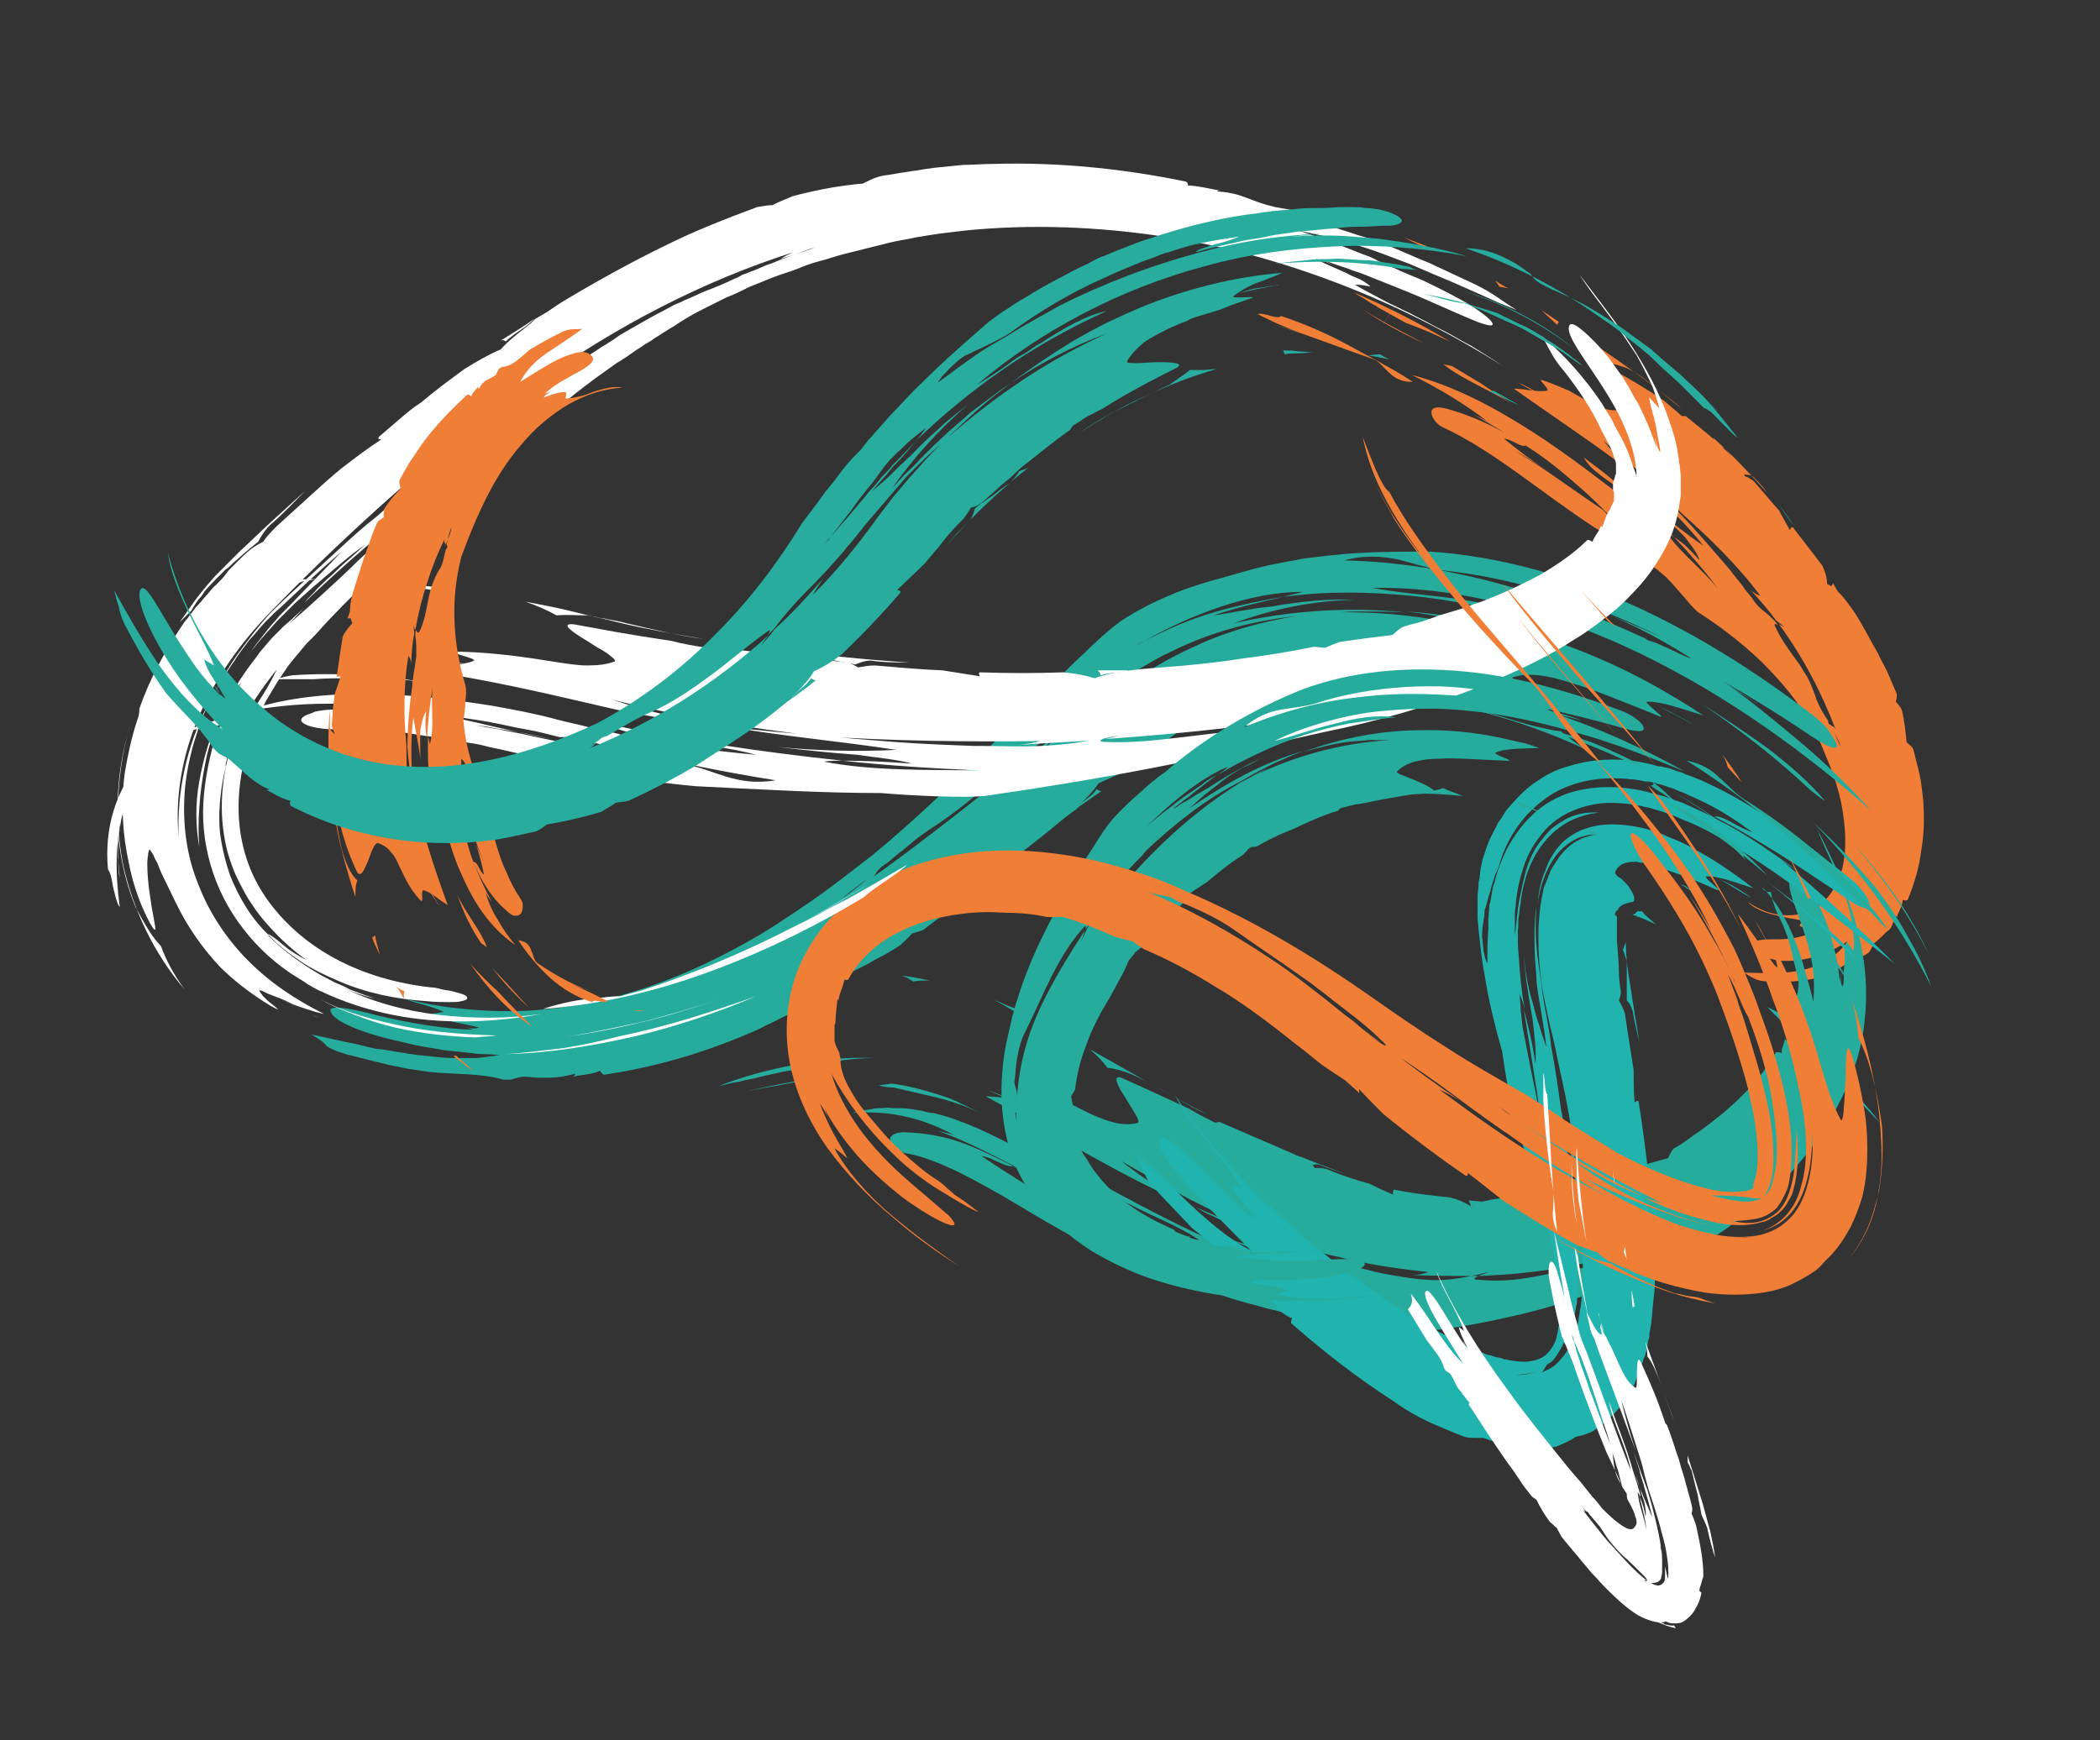 <?xml version="1.0" encoding="utf-8"?>
<!-- Generator: Adobe Illustrator 24.1.3, SVG Export Plug-In . SVG Version: 6.00 Build 0)  -->
<svg version="1.1" id="Layer_1" xmlns="http://www.w3.org/2000/svg" xmlns:xlink="http://www.w3.org/1999/xlink" x="0px" y="0px"
	 viewBox="0 0 213.9 177.3" style="enable-background:new 0 0 213.9 177.3;" xml:space="preserve">
<rect x="0" y="0" width="213.9" height="177.3" fill="#333333" stroke="none"/>
<style type="text/css">
	.st0{fill:#F07E36;}
	.st1{fill:#25AC9D;}
	.st2{fill:#FFFFFF;}
	.st3{fill:#21B3AE;}
	.st4{fill:#28AC9D;}
</style>
<g>
	<g>
		<path class="st0" d="M139.9,36.6c-3.5-1.2-7-2.6-10.3-3.6l2,0.6l1.9,0.7c-1.9-0.7-3.5-1.3-5.4-2.3c0.7-0.2,1.9,0.6,2.4,0.2
			c2.4,0.8,4.7,1.8,6.9,3c1.1,0.6,2.2,1.2,3.3,1.8c0.5,0.3,1.1,0.6,1.6,0.9c0.5,0.3,1,0.6,1.6,1C141.6,39,141.1,37.1,139.9,36.6z"/>
		<path class="st0" d="M122.9,29.8c0.5,0.1,1,0.3,1.4,0.4C123.8,30.1,123.3,30,122.9,29.8z"/>
		<path class="st0" d="M170.5,50.6c0.5,0.4,1,0.7,1.4,1.1C171.4,51.4,170.9,51,170.5,50.6z"/>
		<path class="st0" d="M147,37.1c0.3,0.1,0.6,0.1,0.9,0.2c1,0.6,2,1.2,3,1.8c1,0.7,2,1.3,3,2C151.7,39.7,149,38.7,147,37.1z"/>
		<path class="st0" d="M145.1,35c-2.2-1-4.3-2.1-6.3-3.5C140.8,32.8,143,33.9,145.1,35z"/>
		<path class="st0" d="M187.1,60.9c0.1-0.1,0.2-0.1,0.2,0c0.1,0.1,0.1,0.1,0.2,0.1c0.2,0.5,0.5,1,0.7,1.4l0.7,1.5
			c-0.2-0.2-0.5-0.3-0.6-0.5C187.9,62.3,188.1,61.8,187.1,60.9z"/>
		<path class="st0" d="M170,50.2L170,50.2c-0.2-0.1-0.4-0.2-0.6-0.3c0,0,0,0,0-0.1C169.5,49.9,169.8,50,170,50.2z"/>
		<path class="st0" d="M186.4,59.8c0.1-0.1,0.3-0.2,0.3-0.4c0.3,0.5,0.6,1.1,0.9,1.6c-0.1,0-0.1-0.1-0.2-0.1
			C187,60.6,186.8,60,186.4,59.8z"/>
		<path class="st0" d="M178.6,48.6c-0.3-0.3-0.8-0.2-1-0.3c-0.5-0.8-1.1-1.7-1.9-2.6c-0.2-0.1-0.5-0.3-0.9-0.4
			c-0.1-0.2-0.2-0.5-0.3-0.7c1.9,1.7,3.7,3.6,5.5,5.6C179.6,49.6,179.1,49.1,178.6,48.6z"/>
		<path class="st0" d="M177.6,99.1c1.7,0,3.6,0.2,5.6-0.2c1.9-0.3,3.9-1.4,5-3c-0.9,0.6-1.9,1.1-3,1.5c-1.1,0.3-2.1,0.5-3.1,0.5
			c-0.5,0-0.9,0-1.3-0.1c-0.4-0.1-0.8-0.2-1.1-0.3c-0.6-0.3-1-0.6-1.1-1c-0.1-0.4,0.1-0.6,0.6-0.7c0.4-0.1,1.1-0.1,1.9-0.1
			c0.4,0,0.8,0,1.2-0.1c0.4,0,0.8-0.1,1.2-0.2c0.8-0.2,1.6-0.5,2.1-0.8c-0.4,0-0.4,0.1-0.7,0.1c0.4,0,0.7-0.1,0.9-0.4
			c-0.2,0-0.4,0.1-0.6,0.1c-0.2,0-0.5,0.1-0.7,0.1c-0.2,0-0.5,0-0.7,0c-0.2,0-0.4-0.1-0.5-0.2c0.1-0.2,0.2-0.4,0.3-0.5
			c-0.9-0.2-1.9-0.3-2.9-0.6c-1-0.2-2.1-0.7-2.7-1.3c0.8,0.5,1.7,1,2.7,1.2c0.9,0.2,1.9,0.2,2.8,0c0.9-0.2,1.7-0.7,2.4-1.4
			c0.7-0.7,1.2-1.6,1.6-2.7c0.7-2.2,0.5-4.9,0-7.4c-0.3-1.3-0.7-2.6-1.2-3.8c-0.5-1.2-1-2.5-1.6-3.6c-1.4-2.6-3.3-4.8-5.3-6.8
			c-2-1.9-4.2-3.6-6.4-5c-0.4-0.3-0.9-0.9-1.5-1.6c-0.6-0.7-1.2-1.4-1.8-2c-2.2-1.9-4.6-3.6-7.2-5c-2.6-1.7-5-3.5-7.5-5.3
			c-2.5-1.8-5.1-3.6-8.1-5c-0.6-0.3-1.1-1-1.1-1.5c0-0.5,0.6-0.7,2.1-0.2c2.7,0.8,5.2,2.1,7.5,3.6c-0.5,0.2-1.5-0.7-2.2-0.7
			c1.6,1.3,2.9,2.3,4.6,3.4c-0.6-0.4-1.1-0.7-1.7-1.1c-0.6-0.4-1.1-0.7-1.7-1c2.9,1.7,5.8,3.9,8.8,5.9c1.1,0.8,0.9,2.7,3,3.1
			c-1.6-1.8-3.2-3.5-5-5.1c-1.8-1.6-3.7-3.2-5.8-4.5c0,0,0,0,0,0c-1.9-1.1-3.5-2.2-5.4-3.2c0.6,0.3,1.2,0.5,1.7,0.9
			c-2.4-1.9-5.1-3.5-7.9-4.9c4.3,1.1,8.4,3.3,12.3,5.8c3.9,2.5,7.5,5.4,11,8c-0.7-1.1-1.8-2-3-2.8c-0.6-0.4-1.1-0.8-1.6-1.2
			c-0.5-0.4-0.9-0.9-1.2-1.4c3.3,2.4,6.4,5.1,9.2,8.1c-0.3-0.2-0.5-0.3-0.8-0.5c1.5,2.2,3.7,3.8,5.3,5.8c0.1,0.2,0.3,0.4,0.4,0.6
			c-0.1-0.2-0.3-0.4-0.4-0.6c-1.4-1.9-2.9-3.6-4.5-5.3c0.4,0.3,0.9,0.6,1.3,1c0.4,0.4,0.8,0.8,1.3,1.4c-0.2-0.8-0.9-1.6-1.5-2.4
			c-0.5-0.5-1-1-1.5-1.5c-0.5-0.5-1-1-1.5-1.4c1.6,1.4,3.3,2.7,4.9,3.8c-1.8-2.3-4-4.3-6.1-6.4l1.9,1.5c0.6,0.5,1.2,1,1.8,1.6
			c1.9,2,3.6,4,5.4,6.1l-0.2-0.2l0.4,0.5c0.3,0.4,0.7,0.8,1,1.3c0.3,0.4,0.7,0.8,1,1.3c0.3,0.4,0.6,0.7,1,1c0.4,0.3,0.7,0.6,1.1,1
			c0.1,0.1,0.2,0.3,0.3,0.4c-0.3-0.2-0.5-0.2-0.2,0.3c0.5,1.1,1.3,2.2,2.1,3.3c0.4,0.5,0.7,1.1,1.1,1.7c0.3,0.6,0.6,1.3,0.8,1.9
			c0.1,0.4,0.3,0.8,0.5,1.2c0.2,0.4,0.5,0.9,0.8,1.3c0,0.3,0.1,0.4,0.3,0.5c0.1,0.2,0.2,0.4,0.3,0.6c0.2,0.5,0.4,1.1,0.7,1.5
			c-0.2-0.5-0.5-1-0.7-1.5c-0.1-0.2-0.2-0.4-0.3-0.6c0.2,0.1,0.4,0.2,0.5,0.5c-1.4-3.7-3.3-7.4-5.8-10.8c0.2,0.1,0.6,0.3,0.7,0.4
			l-1-0.8c-0.8-1.1-1.7-2.1-2.6-3.1c0.3,0.3,0.7,0.5,1,0.6c-2.3-3.1-5.1-5.8-8-8.4c-2.5-2.6-5.2-5.1-8-7.4c1.3,1.5,2.8,2.9,4.3,4.3
			c-4.3-3.4-8.9-6.4-13.4-9.6c1.1,0,2.5,0.4,3.4,0.2c0.2-0.3-1.3-1.4-0.3-1c0.9,0.3,1.8,0.7,2.5,1c0.7,0.4,1.4,0.8,2,1.1
			c1.2,0.7,2.3,1.1,3.5,0.8c0.3-0.1-0.2-1.2-0.6-2.2c-0.4-1-0.7-1.9,0-1.6c1.1,0.6,3,1.7,4.9,3c0.5,0.5,1.1,0.9,1.6,1.4
			c0,0.1,0.2,0.1,0.5,0.1c1,0.8,2,1.6,2.8,2.3c0.8,0.7,1.5,1.4,2,1.9c0.3,0.4,0.7,0.8,1,1.1c0.1,0.3,0.2,0.5,0.2,0.8
			c0.3,0.1,0.6,0.3,0.9,0.5c0.9,1,1.7,2,2.6,3c0.4,0.7,0.7,1.3,1.1,2c0.1-0.1,0.1-0.3,0.3-0.3c1,1.3,2,2.6,3,3.9
			c0.3,0.6,0.5,1.3,0.5,1.9c1,0.4,1.9,1.6,2.8,2.9c0.9,1.4,1.7,3,2.4,4.2l0,0c0.3,0.7,0.7,1.3,1,2c0.3,0.7,0.6,1.4,0.9,2.1
			c0,0.3,0,0.5-0.1,0.8c0.3,0.3,0.5,0.6,0.6,0.8c0.3,1.2,0.4,2.3,0.5,3.3c0.1,0.2,0.6,0.4,0.7,0.8c0.1,0.4,0.2,0.8,0.3,1.2
			c0.1,0.4,0.2,0.8,0.3,1.2c0.2,0.9,0.3,1.9,0.4,2.8c0.1,1.6,0.1,3.3-0.2,5c-0.2,1.7-0.7,3.4-1.4,5.1c-0.2,0.1-0.3,0-0.5,0
			c0,0.6-0.5,1.3-0.6,1.8c0-0.1-0.1-0.2-0.1-0.2c-0.1,0.4-0.3,0.7-0.4,1c-0.1,0.3-0.3,0.5-0.5,0.6c-0.4,0.4-0.7,0.7-1.3,1.2
			c-0.2,0.3-0.3,0.6-0.5,0.9c-0.1,0.1-0.3,0.2-0.4,0.3c-0.9,0.3-1.7,0.7-2.4,1.2c-0.4,0.2-0.8,0.4-1.1,0.6c-0.4,0.2-0.8,0.4-1.2,0.5
			c-1.8,0.4-3.5,0.5-5.1,0.4C178.8,100,178.4,99.5,177.6,99.1z"/>
		<path class="st0" d="M189.2,64.2c0.6,1.3,1.1,2.6,1.6,3.9C190.1,66.8,189.2,65.8,189.2,64.2z"/>
		<path class="st0" d="M164,37c-0.3-0.6-0.6-1.1-1.1-1.6c2.9,2,5.7,4,8.4,6.2l0,0c-1.2-0.8-2.4-2-3.7-2.9c-0.6-0.5-1.3-0.9-1.9-1.2
			C165.1,37.3,164.5,37.1,164,37z"/>
		<path class="st0" d="M187.4,60.9c0.1,0,0.1,0.1,0.2,0.1c0,0,0,0,0,0C187.5,61,187.4,60.9,187.4,60.9z"/>
		<path class="st0" d="M155,39.2c-0.1-0.1-0.2-0.1-0.3-0.2c0.7,0.3,1.4,0.7,2.1,1.1C156.3,39.9,155.7,39.6,155,39.2z"/>
		<path class="st0" d="M147.7,34.8c-0.7-0.3-1.5-0.7-2.2-1c-0.7-0.3-1.5-0.6-2.3-0.9c-0.9-0.5-1.8-1-2.7-1.5
			c-0.4-0.3-0.9-0.5-1.3-0.8c-0.4-0.3-0.9-0.5-1.3-0.8C141.2,31.2,144.5,32.9,147.7,34.8z"/>
		<path class="st0" d="M158.6,33.1c-0.5-0.5-1.1-1-1.6-1.5c0.6,0.4,1.2,0.8,1.8,1.2C158.7,32.8,158.7,33,158.6,33.1z"/>
		<path class="st0" d="M160.9,42.5c-0.1-0.1-0.3-0.2-0.4-0.3c0.4,0.1,0.8,0.3,1.2,0.4C161.5,42.7,161.2,42.5,160.9,42.5z"/>
		<path class="st0" d="M152.3,28.6c0.5,0.3,0.9,0.6,1.4,0.8c-0.3-0.1-0.6-0.1-1-0.2C152.7,29.1,152.5,28.9,152.3,28.6z"/>
		<path class="st0" d="M144.9,25.1c-0.7-0.3-1.3-0.6-1.9-0.9c0.8,0.3,1.6,0.6,2.4,0.9C145.1,25.2,144.9,25.2,144.9,25.1z"/>
	</g>
	<g>
		<path class="st1" d="M126,124.1c0.8,0.3,1.7,0.5,2.4,0.8C127.6,124.7,126.8,124.4,126,124.1z"/>
		<path class="st1" d="M89.5,110.6c0.4-0.1,0.8-0.1,1.3-0.2c1.6,0.2,3.1,0.6,4.7,1.1l0.6,0.2l0.6,0.2c0.4,0.2,0.8,0.3,1.1,0.5
			c0.8,0.4,1.5,0.7,2.3,1.1c-1.7-0.8-3.4-1.4-5.2-1.8c-0.4-0.1-0.9-0.2-1.3-0.3c-0.4-0.1-0.9-0.2-1.3-0.3c-0.4-0.1-0.9-0.2-1.3-0.3
			C90.4,110.8,90,110.7,89.5,110.6z"/>
		<path class="st1" d="M86,109.5c-3.4,0.4-6.8,1.1-10.1,1.7C79.1,110.5,82.5,109.8,86,109.5z"/>
		<path class="st1" d="M151.4,122.9c0-0.1,0-0.2,0.1-0.3c0.1,0,0.2-0.1,0.2-0.1c1.2,0.1,2.5,0.1,3.7,0.1c-0.3,0.1-0.6,0.3-0.9,0.4
			c-0.7,0-1.1-0.1-1.6-0.2C152.6,122.7,152.1,122.7,151.4,122.9z"/>
		<path class="st1" d="M125.1,123.7l-0.1,0c-0.3-0.1-0.6-0.2-0.8-0.3c0,0-0.1,0-0.1-0.1C124.4,123.5,124.7,123.6,125.1,123.7z"/>
		<path class="st1" d="M149.8,122.9c0-0.2-0.1-0.4-0.2-0.6c0.7,0.1,1.4,0.1,2.1,0.2c-0.1,0-0.2,0.1-0.2,0.1
			C151,122.8,150.3,122.6,149.8,122.9z"/>
		<path class="st1" d="M134.5,118.7c-0.5-0.2-1,0.1-1.2,0.1c-0.5-0.3-1.1-0.7-1.6-1c-0.6-0.4-1.1-0.7-1.8-1c-0.2,0-0.7-0.1-1.2-0.1
			c-0.2-0.3-0.4-0.5-0.6-0.7c0.4,0.2,0.7,0.3,1.1,0.5c0.4,0.2,0.7,0.3,1.1,0.5c0.7,0.3,1.5,0.7,2.3,0.9c0.8,0.3,1.5,0.6,2.3,0.9
			c0.7,0.3,1.4,0.5,2.2,0.8C136.2,119.3,135.4,119.1,134.5,118.7z"/>
		<path class="st1" d="M179.5,90.4c1.5,1.5,2.6,3.5,3.4,5.6c0.4,1,0.7,2,1,3.1c0.3,1,0.6,2,0.8,3c0.1-1.2,0.1-2.5-0.1-3.8
			c-0.2-1.3-0.6-2.6-1-3.8c-0.8-2.4-1.7-4.2-1.2-5.1c0.2-0.4,0.6-0.3,1.2,0.2c0.3,0.3,0.5,0.6,0.8,1.1c0.3,0.5,0.6,1,0.9,1.6
			c0.6,1.2,1.1,2.5,1.4,3.9c0.4,1.4,0.6,2.7,0.7,3.8c0.1-0.6,0.1-0.6,0.2-1.2c0,0.3-0.1,0.6-0.1,0.9c0,0.3,0,0.6,0.2,0.8
			c0.1-0.3,0.1-0.7,0.1-1.1c0-0.4,0-0.8,0.1-1.3c0-0.4,0-0.8,0-1.2c0-0.4,0.1-0.7,0.2-0.9c0.3,0.3,0.5,0.6,0.7,0.9
			c0.2-1.7-0.3-4.1-1.1-6.4c-0.9-2.3-2-4.4-2.6-6c1,1.9,1.9,3.8,2.7,5.9c0.8,2.1,1.5,4.3,1.9,6.6c0.4,2.3,0.5,4.8,0.2,7.2
			c-0.1,1.2-0.4,2.4-0.7,3.6c-0.2,0.6-0.4,1.2-0.6,1.7c-0.2,0.6-0.4,1.1-0.7,1.7c-2,4.4-5.1,8.3-8.6,11.3c-3.6,3.1-7.6,5.5-11.8,7.1
			c-4.6,2-9.2,3.6-13.9,4.6c-4.7,1.1-9.4,1.7-14.1,1.8c-0.4,0-1-0.1-1.7-0.2c-0.7-0.1-1.4-0.3-2.2-0.5c-0.8-0.2-1.6-0.4-2.4-0.7
			c-0.8-0.3-1.6-0.5-2.3-0.8l-1-0.3l-0.5-0.1l-0.4-0.1l-1.8-0.5c-1.2-0.3-2.4-0.7-3.5-1.1c-1.2-0.4-2.3-0.8-3.5-1.1
			c-1.2-0.4-2.3-0.8-3.5-1.1c-4.9-1.9-9.3-4.5-13.3-6.9c-2-1.2-4-2.3-5.8-3.2c-1.9-0.9-3.6-1.6-5.3-1.9c-0.7-0.1-1.4-0.6-1.6-1.2
			c-0.1-0.3,0-0.5,0.3-0.7c0.2-0.1,0.4-0.2,0.7-0.2c0.3-0.1,0.7,0,1.2,0c1.6,0.1,3.3,0.4,5,1c1.7,0.6,3.5,1.5,5.3,2.4
			c-0.3,0.1-0.9-0.1-1.5-0.4c-0.3-0.1-0.6-0.3-0.9-0.4c-0.3-0.1-0.6-0.2-0.8-0.2c2.4,1.6,4.5,3,7.3,4.4c-1.8-1-3.6-1.9-5.3-2.8
			c4.3,2.2,9.4,5.3,14.9,7.6c1,0.5,1.7,1.3,2.7,2c0.9,0.7,2,1.3,3.7,1.4c-3.5-1.8-6.9-3.8-10.3-5.8c-3.3-2-6.6-4.1-9.8-5.8
			c0,0,0,0,0.1,0c-2.9-1.5-5.3-2.7-7.8-3.6c0.4,0.1,0.8,0.2,1.2,0.3c0.4,0.1,0.8,0.3,1.1,0.5c-3.6-2.1-7.1-2.9-11-2.6
			c0.7-0.2,1.3-0.3,2-0.4c0.3-0.1,0.7-0.1,1-0.1c0.3,0,0.7-0.1,1,0c0.7,0,1.4,0,2.1,0.1c0.4,0.1,0.7,0.1,1.1,0.2
			c0.4,0.1,0.7,0.2,1.1,0.2c2.9,0.7,5.8,2.1,8.8,3.7c3,1.6,6,3.4,9.1,5.1c3.1,1.7,6.3,3.2,9.5,4.4c-1.6-1.2-3.7-2.1-5.6-3
			c-1-0.5-1.9-0.9-2.8-1.4c-0.9-0.5-1.6-1.1-2.2-1.7c5.4,3,11.1,5.9,17.1,8.3c-0.5-0.1-0.9-0.2-1.4-0.3c0.9,0.5,1.8,0.9,2.8,1.3
			c0.5,0.2,1,0.4,1.5,0.5c0.5,0.2,1,0.3,1.6,0.5c2.1,0.6,4.2,1,6.3,1.4c0.4,0.1,0.7,0.2,1.1,0.2c-0.4-0.1-0.7-0.2-1.1-0.2
			c-1.9-0.4-3.7-0.9-5.5-1.5c-0.4-0.2-0.9-0.3-1.3-0.5c-0.4-0.2-0.9-0.3-1.3-0.5c-0.4-0.2-0.9-0.3-1.3-0.5c-0.4-0.2-0.8-0.3-1.2-0.5
			c0.8,0.2,1.6,0.4,2.5,0.7c0.4,0.1,0.9,0.3,1.4,0.5c0.5,0.2,1,0.3,1.5,0.5c-0.5-0.3-1.1-0.7-1.8-1c-0.7-0.3-1.4-0.7-2.2-1
			c-2-0.7-3.9-1.5-5.9-2.4c0.7,0.3,1.5,0.6,2.3,0.8c0.8,0.3,1.5,0.5,2.3,0.7c0.8,0.2,1.5,0.4,2.3,0.6c0.8,0.2,1.5,0.3,2.3,0.4
			c-1-0.4-2.1-0.8-3.1-1.3c-1-0.4-2-0.8-3-1.3c-1-0.4-2-0.9-3-1.4c-0.5-0.2-1-0.5-1.5-0.7c-0.5-0.2-1-0.5-1.5-0.8
			c2.2,1,4.4,1.8,6.7,2.6c0.9,0.4,1.8,0.8,2.8,1.2c0.9,0.4,1.9,0.8,2.9,1.1c1.9,0.7,3.9,1.2,6,1.7l-0.5-0.1c0.3,0.1,0.6,0.1,0.9,0.2
			c1.6,0.3,3.2,0.6,4.9,0.7c1.5,0.1,2.9-0.1,4.4-0.4c0.2,0,0.5,0,0.7,0c-0.5,0.2-0.7,0.4,0.2,0.4c1.9,0.2,3.9,0,5.9-0.4
			c2-0.4,4.1-0.8,6.3-1c1.2-0.1,2.6-0.7,4.2-1.4c0.5,0,0.7-0.2,0.8-0.4c0.3-0.2,0.7-0.3,1-0.5c0.8-0.4,1.6-0.8,2.4-1.3
			c-0.8,0.4-1.6,0.8-2.4,1.3c-0.3,0.1-0.6,0.3-0.9,0.4c0.2-0.2,0.3-0.5,0.8-0.7c-5.7,2.3-12,3.4-18.3,3.6c0.4-0.2,0.9-0.3,1.1-0.4
			c-0.6,0.1-1.2,0.3-1.8,0.4c-2,0-4.1,0-6.1-0.1c0.6,0,1.2-0.1,1.7-0.3c-2.9-0.3-5.7-0.7-8.6-1.4c-0.7-0.2-1.4-0.3-2.1-0.5
			c-0.7-0.2-1.4-0.4-2.1-0.6c-0.7-0.2-1.4-0.5-2.1-0.7c-0.7-0.2-1.4-0.4-2.1-0.7c-1.2-0.6-2.5-1.1-3.7-1.7c-1.2-0.6-2.4-1.2-3.6-1.8
			c-2.4-1.3-4.7-2.6-7-3.9c2.3,1.8,4.8,3.4,7.6,4.8c-3.8-1.6-7.4-3.5-11-5.5c-3.5-2-7-4.1-10.4-5.9c1.5,0,3.5,0.5,4.7,0.2
			c0.1-0.4-2.2-1.7-0.7-1.2c2.8,0.8,4.9,1.9,6.7,2.8c1.8,0.8,3.3,1.3,4.8,0.9c0.3-0.2-0.6-1.4-1.3-2.6c-0.8-1.2-1.3-2.3-0.4-2
			c1.6,0.7,4.2,1.9,7,3.2c0.8,0.5,1.6,0.9,2.4,1.3c0.1,0.1,0.3,0.1,0.6,0c3,1.3,5.8,2.5,7.4,3.2c0.6,0.3,1.1,0.5,1.7,0.8
			c0.3,0.2,0.5,0.5,0.6,0.7c0.4,0,0.8,0,1.2,0.1c1.4,0.6,2.9,1.1,4.4,1.5c0.8,0.4,1.6,0.8,2.4,1.1c0-0.1-0.1-0.3,0.1-0.5
			c1.9,0.4,3.8,0.6,5.7,0.8c0.8,0.2,1.5,0.5,2.1,0.9c1.1-0.6,2.7-0.8,4.6-1c1.9-0.2,3.9-0.4,5.5-0.9l0,0c1.6-0.4,3.2-0.9,4.8-1.4
			c0.3,0,0.6,0,0.9,0.1c0.3-0.3,0.7-0.5,0.8-0.7c1.3-0.4,2.4-0.7,3.5-1c0.1-0.2,0.3-0.7,0.6-1c0.8-0.4,1.4-0.9,2.1-1.4
			c0.8-0.5,1.5-1.1,2.3-1.7c2.5-2,4.6-4.2,6-6.7c0.2,0,0.4,0,0.6,0.1c-0.1-0.5,0.3-1,0.3-1.5c0,0.1,0.1,0.2,0.2,0.2
			c0-0.3,0-0.6,0.1-0.8c0-0.2,0.1-0.4,0.2-0.6c0.1-0.2,0.2-0.3,0.3-0.5c0.1-0.2,0.2-0.4,0.2-0.7c0-0.3-0.2-0.5-0.2-0.8
			c0-0.1,0-0.3,0.1-0.4c0.4-0.7,0.5-1.4,0.5-2.1c-0.1-0.7-0.3-1.4-0.5-2.2c-0.3-1.6-0.8-3.2-1.6-4.7c-0.3-0.6-0.4-1.1-0.6-1.6
			c0-0.2-0.1-0.5-0.1-0.7C179.7,90.9,179.6,90.6,179.5,90.4z"/>
		<path class="st1" d="M155.9,122.5c1.6-0.1,3.3-0.2,4.9-0.4C159.1,122.5,157.6,123.1,155.9,122.5z"/>
		<path class="st1" d="M112.8,108.8c-0.5-0.7-1.1-1.3-1.8-1.9c4.3,2.4,8.1,4.7,12.1,6.7l0,0c-1.7-0.7-3.5-1.9-5.4-2.9
			C116,109.7,114.2,108.9,112.8,108.8z"/>
		<path class="st1" d="M151.5,122.6c0.1-0.1,0.1-0.1,0.2-0.1c0,0,0,0,0,0C151.6,122.5,151.6,122.6,151.5,122.6z"/>
		<path class="st1" d="M101.1,111.3c-0.1-0.1-0.3-0.1-0.4-0.2c0.5,0.2,1.1,0.4,1.6,0.6l1.6,0.7C103,112.1,102.1,111.7,101.1,111.3z"
			/>
		<path class="st1" d="M89.1,107.8c-2.4,0-4.8,0.4-7.1,1c-0.4,0.1-0.8,0.1-1.1,0.2l-0.6,0.1l-0.6,0.1c-0.7,0.2-1.5,0.3-2.2,0.5
			c-0.7,0.2-1.5,0.3-2.2,0.5c-0.7,0.1-1.4,0.3-2.2,0.5c2.5-1,5.1-1.7,7.8-2.2C83.6,107.9,86.4,107.7,89.1,107.8z"/>
		<path class="st1" d="M104.4,103.8c-0.2-0.2-0.5-0.3-0.7-0.5c-0.2-0.2-0.5-0.3-0.8-0.5c-0.5-0.3-1-0.6-1.6-0.9
			c0.6,0.2,1.1,0.5,1.7,0.7c0.3,0.1,0.6,0.2,0.8,0.4l0.8,0.4C104.3,103.5,104.4,103.7,104.4,103.8z"/>
		<path class="st1" d="M109.9,115.4c-0.2-0.1-0.4-0.2-0.6-0.3c0.6,0.2,1.2,0.4,1.8,0.6C110.8,115.6,110.3,115.4,109.9,115.4z"/>
		<path class="st1" d="M91.8,99.4c1,0.1,1.9,0.3,2.9,0.5c-0.6,0-1.2,0-1.7,0.1C92.6,99.7,92.2,99.5,91.8,99.4z"/>
		<path class="st1" d="M77.4,100.9c-1.1,0.3-2.3,0.6-3.3,0.9c0.3-0.1,0.6-0.2,0.9-0.4c0.3-0.1,0.7-0.2,1-0.3c0.7-0.2,1.3-0.4,2-0.6
			C77.8,100.7,77.6,100.9,77.4,100.9z"/>
	</g>
	<g>
		<path class="st1" d="M137.3,63.6c-1.1,0.1-2.3,0.2-3.3,0.3C135,63.7,136.1,63.6,137.3,63.6z"/>
		<path class="st1" d="M185.9,81.6c-0.5-0.3-1-0.7-1.5-1.1c-3.4-3.2-7.1-6.1-11.1-8.8c2.2,1.4,4.5,2.9,6.7,4.5
			C182.1,77.8,184.2,79.6,185.9,81.6z"/>
		<path class="st1" d="M188.7,85.9c3.2,3.4,6,7.4,7.8,11.4C194.5,93.3,191.8,89.4,188.7,85.9z"/>
		<path class="st1" d="M109.9,81.8c0.1,0.1,0,0.2,0,0.3c-0.1,0.1-0.2,0.2-0.2,0.3c-1.5,1.1-3,2.1-4.6,3.2c0.3-0.3,0.6-0.7,0.9-1
			C107.7,83.4,108.3,83.5,109.9,81.8z"/>
		<path class="st1" d="M138.5,63.5l0.1,0c0.4,0,0.8,0,1.2-0.1c0,0,0.1,0,0.1,0C139.5,63.5,139,63.5,138.5,63.5z"/>
		<path class="st1" d="M111.7,80.4c0.1,0.1,0.3,0.2,0.5,0.2c-0.9,0.6-1.7,1.2-2.6,1.8c0.1-0.1,0.1-0.2,0.2-0.3
			C110.3,81.6,111.3,81.1,111.7,80.4z"/>
		<path class="st1" d="M130.6,71.4c0.5-0.1,1-0.6,1.2-0.7c1.5,0,3,0,4.7,0.1c0.1-0.1,0.3-0.1,0.6-0.1c0.2,0,0.5-0.1,0.8-0.2
			c0.3,0.1,0.7,0.2,1,0.4c-3.9-0.1-7.8,0.4-11.5,1.4C128.4,71.9,129.5,71.6,130.6,71.4z"/>
		<path class="st1" d="M31.7,105.4c1.5,0.3,3.1,0.7,4.7,1c0.4,0.1,0.8,0.2,1.2,0.3c0.4,0.1,0.8,0.2,1.2,0.2c0.8,0.1,1.6,0.3,2.5,0.4
			c0.4,0.1,0.8,0.1,1.2,0.2c0.4,0,0.8,0.1,1.2,0.1c0.8,0.1,1.6,0.2,2.5,0.2c0.8,0,1.6,0,2.4,0c0.8-0.1,1.6-0.2,2.3-0.3
			c-0.4,0-0.9-0.1-1.4-0.1c-0.5,0-0.9,0-1.4-0.1c-0.9-0.1-1.9-0.2-2.9-0.3c-0.9-0.2-1.9-0.3-2.8-0.5c-0.5-0.1-0.9-0.2-1.3-0.3
			c-0.4-0.1-0.9-0.2-1.3-0.3c-3.3-0.8-5.8-1.9-6.1-2.8c-0.2-0.4,0.3-0.5,1.2-0.4c0.9,0.1,2.2,0.4,3.7,0.8c3,0.7,6.9,1.4,9.6,1.4
			c-0.7-0.2-0.7-0.2-1.4-0.4c0.7,0.2,1.4,0.4,2,0.2c-0.7-0.2-1.7-0.4-2.7-0.6c-0.2-0.1-0.5-0.1-0.7-0.2c-0.2-0.1-0.4-0.1-0.6-0.2
			c-0.4-0.1-0.7-0.3-0.8-0.4l1.2-0.2c-0.8-0.4-1.9-0.7-3-1c-1.1-0.4-2.3-0.7-3.5-1.1c-0.6-0.2-1.2-0.4-1.8-0.6
			c-0.6-0.2-1.1-0.4-1.7-0.6c-1.1-0.5-2-0.9-2.8-1.4c3.8,2,8.2,3.5,13.1,4.2c2.4,0.3,4.9,0.5,7.5,0.4c1.3,0,2.6-0.2,3.9-0.3
			c0.6-0.1,1.3-0.2,1.9-0.3l1-0.2c0.3-0.1,0.6-0.1,1-0.2c5.2-1.1,10.2-3.2,14.9-5.8c2.4-1.3,4.6-2.8,6.8-4.3
			c2.2-1.5,4.3-3.2,6.4-4.8c4.6-3.8,8.7-7.8,12.7-11.8c2-2,4-4,6-6c1-1,2-2,3-2.9c0.9-0.9,2.2-2.1,3.4-3c1-0.7,2.7-1.7,4.8-2.6
			c2-0.9,4.4-1.6,6.3-2.1c1.7-0.5,3.4-1,5.1-1.3c0.9-0.2,1.7-0.3,2.6-0.5c0.9-0.1,1.7-0.2,2.6-0.3c3.4-0.4,6.9-0.4,10.3-0.4
			c7.2,0.5,14.1,2.5,20.5,5.4c6.4,2.9,12.5,6.7,18.5,11.3c0.6,0.5,1.2,1,1.6,1.6c0.4,0.6,0.7,1.1,0.8,1.4c0.1,0.6-0.8,0.4-3.8-1.7
			c-5-3.3-10.2-6.3-15.6-8.9c0.4-0.1,1.2,0.3,2.1,0.7c0.9,0.4,1.8,0.9,2.5,1.1c-3.8-2.4-7.1-4.1-11.2-5.5c2.8,1,5.5,2.1,8.1,3.3
			c-1.6-0.8-3.4-1.6-5.1-2.3c-1.8-0.7-3.6-1.4-5.5-2c-3.8-1.2-7.8-2.1-11.8-2.5c-0.7-0.1-1.4-0.3-2.2-0.5c-0.7-0.2-1.4-0.4-2.2-0.6
			c-1.6-0.3-3.3-0.5-5.5,0.1c5.4,0.1,10.8,1,15.9,2.4c5.2,1.4,10.1,3.4,14.9,5.6c0,0,0,0-0.1,0c4.3,2,7.9,4.2,11.7,6.8
			c-1.2-0.8-2.4-1.5-3.4-2.2c2.7,1.9,5.2,4,7.7,6.1c2.5,2.1,4.8,4.4,7,6.8c-6.9-6.1-14.7-11.7-23.3-15.9c-4.3-2.1-8.8-3.8-13.5-5
			c-4.6-1.2-9.4-1.9-14-1.8c2.6,0.5,5.6,0.7,8.5,1.1c2.9,0.4,5.7,1.1,7.7,2.2c-4-1.2-8.1-2.1-12.3-2.5c-4.2-0.4-8.5-0.5-12.9,0.1
			c0.6-0.2,1.3-0.3,1.9-0.5c-2.8,0-5.6,0.6-8.3,1.5c-2.7,0.9-5.4,2.1-7.8,3.5c-0.5,0.2-0.9,0.5-1.3,0.7c0.4-0.2,0.9-0.5,1.3-0.7
			c2.3-1.2,4.6-2.2,7-2.9c2.4-0.7,4.8-1.2,7.2-1.6c-2.2,0.5-4.5,1-7.2,1.9c1.6-0.2,3.7-0.7,5.9-0.9c2.8-0.5,5.7-0.8,8.5-0.7
			c-4.3,0.1-8.6,1-12.3,2.4c5.7-1.3,11.7-1.7,17.5-1.1c-1.6-0.1-3.2-0.1-4.7-0.1c-1.6,0-3.2,0.2-4.7,0.3c-2.6,0.2-5.3,0.6-7.9,1.3
			c-2.6,0.7-5.2,1.7-7.6,3c0.2-0.1,0.4-0.2,0.5-0.3c-0.4,0.2-0.7,0.4-1.1,0.6c-0.9,0.5-1.9,1.1-2.8,1.7c-0.9,0.6-1.7,1.2-2.6,1.8
			c-0.7,0.6-1.5,1.2-2.1,1.8c-0.7,0.6-1.3,1.3-2,1.9c-0.2,0.2-0.5,0.4-0.7,0.6c0.4-0.5,0.5-0.8-0.4-0.1c-4.1,2.7-7.7,6.6-12.4,9.6
			c-0.6,0.4-1.3,0.9-2,1.5c-0.7,0.6-1.5,1.2-2.3,1.9c-0.5,0.3-0.7,0.5-0.9,0.7c-0.3,0.3-0.7,0.6-1.1,0.9c-0.9,0.7-1.8,1.3-2.6,2
			c0.9-0.6,1.8-1.3,2.6-2c0.3-0.3,0.7-0.5,1-0.8c-0.2,0.3-0.3,0.6-0.8,0.9c6.3-4.5,12.5-9.5,18.8-14.6c-0.3,0.4-0.8,0.9-0.9,1.2
			c0.6-0.6,1.1-1.2,1.7-1.7c2-1.6,4.1-3.3,6.2-4.9c-0.6,0.5-1.1,1.1-1.5,1.6l2.3-1.6l1.2-0.8c0.4-0.3,0.8-0.5,1.2-0.8
			c1.6-1,3.3-1.8,5.1-2.6c3.5-1.5,7.3-2.4,11.1-2.9c7.2-0.5,14.2,0.6,20.9,2.7c-3.5-1.5-7.4-2.4-11.4-2.9c5.4,0.4,10.7,1.5,15.8,3.3
			c5.1,1.8,9.9,4.3,14.4,7.3c-1.9-0.6-4.4-1.5-5.8-1.4c0,0.2,0.7,0.7,1.1,1.1c0.5,0.4,0.7,0.6-0.2,0.2c-3.3-1.3-6.1-2.5-8.5-3.2
			c-2.4-0.8-4.4-1.1-6-0.6c-0.3,0.2,1.2,1.3,2.5,2.3c1.2,1,2.2,2,1,1.8c-1.9-0.5-5.4-1.5-9.1-2.1c-0.5-0.1-1.1-0.2-1.6-0.4
			c-0.6-0.1-1.1-0.2-1.7-0.3c-0.1-0.1-0.4,0-0.7,0.1c-2-0.2-4-0.3-5.7-0.3c-1.7,0-3.1,0.1-4.2,0.1c-0.8,0-1.5,0.1-2.3,0.2
			c-0.4,0-0.8-0.1-1.1-0.2c-0.4,0.2-0.9,0.4-1.3,0.6c-2,0.4-3.9,0.9-5.6,1.6c-0.5,0.1-1.1,0.3-1.6,0.5c-0.3,0.1-0.5,0.2-0.8,0.3
			l-0.8,0.3c0.1,0.1,0.3,0.2,0.2,0.4c-0.3,0.1-0.5,0.3-0.8,0.4c-0.3,0.2-0.5,0.3-0.8,0.5l-0.7,0.5l-0.8,0.6l-1.7,1.2l-1.7,1.3
			c-1,0.6-2,1-2.9,1.4c-0.9,1.4-2.8,3-5,4.8c-2.2,1.8-4.7,3.6-6.6,5.3l0,0c-2,1.6-4.1,3.2-6.2,4.8c-0.4,0.2-0.8,0.3-1.2,0.4
			c-0.4,0.5-1,1-1.2,1.2c-0.9,0.6-1.8,1.1-2.6,1.5c-0.8,0.5-1.7,0.9-2.5,1.3c-0.2,0.3-0.6,0.9-1.2,1.3c-1.2,0.7-2.4,1.5-3.6,2.2
			c-0.7,0.4-1.4,0.7-2.2,1.1c-0.7,0.4-1.5,0.7-2.2,1.1c-5.1,2.3-10.4,3.9-15.9,4.7c-0.2-0.1-0.3-0.3-0.4-0.4c-0.8,0.4-2,0.4-2.7,0.6
			c0.1-0.1,0.2-0.2,0.2-0.3c-1.2,0.3-1.9,0.4-2.7,0.4c-0.4,0-0.7,0-1.1,0c-0.4,0-0.8-0.1-1.4-0.1c-0.5,0-1,0.2-1.4,0.3
			c-0.2,0-0.5,0-0.7,0c-2.5-0.7-5-0.5-7.7-0.8l-2-0.3l-2-0.4c-0.7-0.2-1.3-0.3-2-0.5l-2-0.5c-0.5-0.1-0.9-0.3-1.3-0.4
			c-0.4-0.2-0.7-0.3-1-0.5C32.9,106.1,32.4,105.8,31.7,105.4z"/>
		<path class="st1" d="M104.5,86c-2,1.4-4,2.8-6.1,4.2C100.6,88.6,102.2,86.9,104.5,86z"/>
		<path class="st1" d="M159,74.5c0.7,0.6,1.5,1.2,2.4,1.8c-5-2.3-10.3-4-15.8-4.9l0,0c2.2,0.2,4.8,0.9,7.3,1.6
			C155.2,73.7,157.5,74.4,159,74.5z"/>
		<path class="st1" d="M109.9,82.1c0,0.1-0.1,0.2-0.2,0.3c0,0,0,0,0,0C109.7,82.3,109.8,82.2,109.9,82.1z"/>
		<path class="st1" d="M172.1,73.6c0.2,0.1,0.3,0.2,0.5,0.3c-0.7-0.4-1.3-0.7-2-1.1c-0.7-0.3-1.3-0.7-2-1
			C169.7,72.3,170.9,72.9,172.1,73.6z"/>
		<path class="st1" d="M184.7,83.8c2.3,2.1,4.4,4.3,6.4,6.7c1.2,1.6,2.3,3.2,3.2,4.9c1,1.7,1.8,3.4,2.4,5.1
			C193.7,94.5,189.6,88.8,184.7,83.8z"/>
		<path class="st1" d="M168.4,79.7c0.5,0.4,0.9,0.7,1.3,1.1c0.4,0.4,0.9,0.8,1.3,1.2c-0.5-0.3-1-0.7-1.4-1c-0.5-0.3-1-0.6-1.5-1
			C168.5,80.1,168.4,79.8,168.4,79.7z"/>
		<path class="st1" d="M160.5,68.3c0.3,0.1,0.6,0.2,0.9,0.3c-0.8-0.2-1.6-0.4-2.3-0.5C159.3,68.1,160,68.3,160.5,68.3z"/>
		<path class="st1" d="M177.9,87.7c-0.6-0.6-1.2-1.2-1.8-1.8c0.4,0.3,0.9,0.5,1.3,0.7C177.5,87.1,177.6,87.4,177.9,87.7z"/>
		<path class="st1" d="M186.7,97.4c0.3,0.5,0.6,0.9,0.9,1.4c0.3,0.5,0.6,0.9,0.8,1.4c-0.8-1.1-1.5-2.2-2.4-3.2
			C186.4,97.2,186.6,97.3,186.7,97.4z"/>
	</g>
	<g>
		<path class="st2" d="M18,75.2c-2.4,1.7-4.1,3.8-5,6.2c-0.2,0.3-0.2,0.6-0.3,0.9c-0.1,0.3-0.2,0.6-0.3,1c-0.1,0.3-0.1,0.7-0.2,1
			c0,0.3-0.1,0.7-0.1,1c-0.1,0.3-0.1,0.7-0.1,1c0,0.4,0,0.7,0,1c0.1,0.7,0,1.4,0.2,2.1c-0.3-2.2-0.2-4.4,0.2-6.4
			c-0.6,3-0.7,5.8-0.2,9.4c-0.2-0.2-0.3-0.6-0.4-0.9c-0.1-0.4-0.2-0.8-0.3-1.2c-0.1-0.8-0.3-1.5-0.5-1.7c-0.2-2.1,0-4.2,0.6-6.1
			c0.6-1.9,1.5-3.5,2.8-4.9c1.3-1.4,2.9-2.4,4.7-3.2c1.8-0.8,3.8-1.3,5.8-1.7c-0.7,0.5-1.4,0.8-2,1c-0.6,0.2-1.2,0.4-1.8,0.4
			c-0.6,0.1-1.1,0.2-1.6,0.3C18.9,74.7,18.4,74.9,18,75.2z"/>
		<path class="st2" d="M80,73.7c1.1,0.1,2.3,0.1,3.4,0.2C82.2,73.9,81.1,73.8,80,73.7z"/>
		<path class="st2" d="M28.1,69.2c0.6-0.2,1.1-0.3,1.7-0.4c4.4-0.3,8.9,0,13.5,0.7c-0.3,0-0.6-0.1-0.9-0.1c-0.3,0-0.6-0.1-0.9-0.1
			c-0.6,0-1.3-0.1-1.9-0.1c-0.6-0.1-1.3-0.1-1.9-0.1c-0.6,0-1.3,0-1.9,0c-1.3,0-2.6,0-3.8,0.1C30.5,69.2,29.3,69.2,28.1,69.2z"/>
		<path class="st2" d="M114.4,68.7c0-0.1,0.1-0.2,0.2-0.2c0.1,0,0.3-0.1,0.3-0.1c1.8,0,3.7,0,5.5-0.1c-0.4,0.1-0.8,0.3-1.3,0.4
			c-1,0-1.6-0.1-2.3-0.1C116.2,68.4,115.6,68.4,114.4,68.7z"/>
		<path class="st2" d="M78.7,73.6c0,0-0.1,0-0.1,0c-0.4,0-0.8,0-1.2-0.1c0,0-0.1,0-0.1,0C77.7,73.6,78.2,73.6,78.7,73.6z"/>
		<path class="st2" d="M112.1,68.8c0-0.2-0.1-0.3-0.3-0.5c1,0,2.1,0,3.1,0c-0.1,0-0.2,0.1-0.3,0.1C114,68.6,112.9,68.5,112.1,68.8z"
			/>
		<path class="st2" d="M88.7,67.3c-0.7,0-1.3,0.3-1.6,0.4c-1.7-0.3-3.4-0.7-5.3-1.1c-0.3,0.1-1,0-1.6,0.1c-0.3-0.2-0.7-0.3-1.1-0.5
			c4.4,0.5,8.8,1,13.5,1.3C91.3,67.5,90,67.5,88.7,67.3z"/>
		<path class="st2" d="M157,34.2c2.3,1.9,4.4,4.3,6.1,6.8l0.3,0.5l0.3,0.5c0.2,0.3,0.4,0.6,0.6,1c0.3,0.7,0.7,1.3,1,1.9
			c0.3,0.6,0.6,1.3,0.8,1.9c0.1,0.3,0.2,0.6,0.3,0.9c0.1,0.2,0.1,0.3,0.2,0.5c0,0.2,0.1,0.3,0.1,0.5c0-1.5-0.4-3.2-1.1-4.9
			c-0.7-1.7-1.6-3.2-2.5-4.6c-1.8-2.8-3.5-4.9-3.3-5.9c0.1-0.5,0.6-0.3,1.3,0.3c0.4,0.3,0.8,0.7,1.3,1.2c0.5,0.5,1,1.1,1.5,1.7
			c0.5,0.7,1,1.4,1.5,2.1c0.2,0.4,0.5,0.8,0.7,1.2c0.2,0.4,0.4,0.8,0.7,1.2c0.8,1.6,1.5,3.2,1.9,4.6c0-0.4-0.1-0.6-0.1-0.8
			c0-0.2,0-0.4-0.1-0.8c0.1,0.4,0.1,0.8,0.2,1.1c0.1,0.4,0.2,0.7,0.4,1c0-0.4-0.1-0.9-0.2-1.4c-0.1-0.5-0.2-1.1-0.3-1.6
			c-0.1-0.3-0.1-0.5-0.2-0.8c-0.1-0.2-0.1-0.5-0.2-0.7c-0.1-0.4-0.2-0.8-0.2-1.1l1,1.1c-0.1-0.5-0.3-1.1-0.5-1.7
			c-0.2-0.6-0.5-1.2-0.8-1.8c-0.3-0.6-0.6-1.2-1-1.9c-0.4-0.6-0.8-1.2-1.2-1.8c-1.6-2.4-3.5-4.6-4.6-6.4c1.5,2,3.1,4,4.6,6.2
			c1.5,2.2,3,4.7,4.1,7.5c0.5,1.4,1.1,2.9,1.3,4.5l0.1,0.6c0,0.2,0,0.4,0.1,0.6c0,0.4,0.1,0.8,0.1,1.2c0,0.4,0,0.8,0,1.3l0,0.3
			l0,0.3l-0.1,0.6c-0.2,1.7-0.7,3.3-1.5,4.8c-0.8,1.5-1.7,2.8-2.8,4c-1.1,1.2-2.2,2.3-3.5,3.2c-0.6,0.5-1.2,0.9-1.9,1.4
			c-0.6,0.4-1.3,0.8-1.9,1.2c-2.6,1.6-5.3,2.8-8.1,4c-5.5,2.2-11.1,3.8-16.6,4.9c-6.1,1.4-12,2.6-17.7,3.7c-5.7,1.1-11.3,2-16.8,2.8
			c-2.1,0.2-7,0-10.6-0.3c-6.3,0-12.6-0.4-18.9-0.7c-3.3-0.3-6.7-0.8-10-1.5c-0.8-0.2-1.7-0.4-2.5-0.6c-0.8-0.2-1.5-0.4-2.3-0.5
			c-1.5-0.3-2.9-0.7-4.4-1c-0.7-0.2-1.5-0.3-2.2-0.5c-0.7-0.2-1.5-0.3-2.2-0.4c-0.7-0.1-1.5-0.3-2.2-0.4c-0.7-0.1-1.5-0.2-2.2-0.3
			c-0.4-0.1-0.8-0.1-1.1-0.2c-0.4,0-0.7-0.1-1.1-0.1c-0.7-0.1-1.5-0.1-2.3-0.2c-0.7,0-1.5,0-2.3-0.1c-0.4,0-0.8,0-1.1,0
			c-0.4,0-0.7,0-1.1,0c-0.6,0-1.3-0.1-1.8-0.2c-0.5-0.1-1-0.3-1.2-0.5c-0.2-0.2-0.2-0.4,0.3-0.7c0.2-0.1,0.6-0.2,1-0.4
			c0.5-0.1,1.1-0.2,1.8-0.2c5-0.6,10.4-0.2,15.7,0.7c-0.7,0.4-3.2-0.3-4.4-0.1c1,0.2,1.9,0.4,2.8,0.6c0.5,0.1,0.9,0.2,1.3,0.3
			c0.4,0.1,0.9,0.2,1.3,0.3c0.9,0.2,1.8,0.4,2.7,0.6c0.9,0.2,1.8,0.4,2.8,0.6c-1.3-0.3-2.6-0.6-3.8-0.8l-1.9-0.3l-1-0.2l-1-0.1
			c0.8,0.1,1.6,0.3,2.4,0.4c0.8,0.2,1.6,0.3,2.5,0.5c1.7,0.4,3.4,0.7,5.1,1.1c3.7,0.9,7.6,1.5,11.4,2c2.8,0.4,5.1,2.3,9.2,1.6
			c-5-0.8-10-1.8-15-3c-1.3-0.3-2.5-0.6-3.8-0.9l-1.9-0.5L57,75.1c-1.2-0.3-2.3-0.6-3.5-0.8c-1.2-0.2-2.3-0.5-3.5-0.7c0,0,0,0,0.1,0
			c-4.2-0.7-8-1.2-12-1.4c0.6,0,1.3,0,1.9,0c0.6,0,1.2,0.1,1.8,0.2c-1.4-0.2-2.9-0.5-4.3-0.5c-0.7-0.1-1.4-0.1-2.2-0.2
			c-0.7,0-1.4,0-2.1,0c-2.8,0-5.6,0.3-8.3,0.8c3.6-1.3,7.8-1.8,12.1-1.8c4.3,0,8.7,0.5,13.1,1.2c2.2,0.4,4.4,0.8,6.6,1.4
			c1.1,0.3,2.2,0.5,3.3,0.8l1.7,0.4c0.6,0.1,1.1,0.2,1.7,0.4c4.6,1,9.2,1.6,13.6,2c-2.5-0.7-5.4-1-8.2-1.4c-2.8-0.4-5.6-0.9-7.6-1.9
			c8,1.8,16.2,3,24.6,3.9c-0.6,0-1.2,0-1.9,0.1c5.2,1,10.8,0.8,16,0.9c0.5,0,0.9,0,1.4,0c-0.5,0-0.9,0-1.4,0
			c-4.8-0.2-9.5-0.5-14.1-1c2.1,0,4.4,0.1,7.1,0.3c-1.4-0.4-3.5-0.6-5.6-0.9c-2.8-0.2-5.5-0.5-8.2-0.8c4.2,0.4,8.4,0.5,12.2,0.3
			C85.4,75.5,79.6,75,73.9,74c3.1,0.4,6.3,0.7,9.4,0.9c2.6,0.3,5.3,0.5,7.9,0.7c2.7,0.2,5.3,0.3,8,0.4c-0.2,0-0.4,0-0.6,0
			c0.4,0,0.8,0,1.2,0c2.1,0,4.2,0.1,6.3,0c1.9-0.1,3.8-0.3,5.6-0.7c0.3,0,0.6,0,0.9-0.1c-0.6,0.2-0.9,0.4,0.3,0.4
			c2.5,0.1,5-0.2,7.6-0.5c2.6-0.3,5.3-0.7,8.2-0.8c1.5-0.1,3.5-0.5,5.6-1c0.6,0,0.9-0.1,1.1-0.3c0.5-0.1,0.9-0.2,1.4-0.4
			c1.1-0.3,2.2-0.5,3.3-0.9c-1.1,0.3-2.2,0.6-3.3,0.9c-0.4,0.1-0.8,0.2-1.3,0.3c0.3-0.2,0.5-0.4,1.2-0.5c-7.8,1.5-15.9,2.3-24.1,2.9
			c0.5-0.1,1.2-0.3,1.5-0.4c-0.8,0.2-1.6,0.3-2.4,0.5c-2.6,0.2-5.3,0.3-7.9,0.5c0.8-0.1,1.5-0.2,2.2-0.4c-7.5,0.1-15.1,0-22.7-0.5
			c-7.1-0.8-14.1-2-20.9-3.7c3.6,1.2,7.5,2.1,11.5,2.8c-2.7-0.3-5.3-0.7-8-1.2c-1.3-0.2-2.7-0.5-4-0.8L58,71.2
			c-5.2-1.2-10.4-2.3-15.6-3c1-0.2,2.1-0.3,3.2-0.4c1.1-0.1,2.1-0.2,2.7-0.5c0-0.2-0.9-0.4-1.5-0.6c-0.6-0.2-1-0.3,0.1-0.3
			c3.7,0.1,6.9,0.6,9.4,1c1.3,0.2,2.5,0.4,3.5,0.4c1.1,0,2-0.1,2.8-0.4c0.2-0.1-0.2-0.4-0.7-0.8c-0.3-0.2-0.6-0.4-1-0.6
			c-0.3-0.2-0.8-0.5-1.1-0.7c-1.5-0.9-2.8-1.8-1.4-1.7c1.1,0.2,2.8,0.5,4.4,0.8c1.7,0.3,3.6,0.6,5.6,0.9c1.1,0.3,2.3,0.5,3.6,0.7
			c0.1,0.1,0.4,0,0.8-0.1c4.4,0.6,8.6,1,10.9,1.3c0.9,0.1,1.7,0.2,2.6,0.3c0.4,0.1,0.8,0.3,1.1,0.5c0.6-0.1,1.1-0.2,1.7-0.2
			c2.3,0.2,4.6,0.4,6.9,0.5c1.3,0.2,2.5,0.4,3.8,0.6c0-0.1-0.2-0.3,0-0.4c2.9,0.1,5.7,0.1,8.5,0c1.2,0.1,2.2,0.3,3.2,0.6
			c1.5-0.6,4-0.9,6.8-1.1c2.8-0.2,5.7-0.5,8.2-0.9l0,0c2.4-0.3,4.9-0.7,7.3-1.2c0.4,0,0.8,0.1,1.2,0.1c0.6-0.3,1.2-0.5,1.5-0.6
			c2-0.3,3.6-0.5,5.3-0.7c0.3-0.2,0.7-0.7,1.3-0.9c0.6-0.2,1.2-0.3,1.8-0.5c0.6-0.2,1.2-0.4,1.7-0.6c0.3-0.1,0.7-0.2,1-0.3
			c0.3-0.1,0.7-0.2,1-0.3c0.7-0.2,1.3-0.5,2-0.7c2.2-0.8,4.3-1.8,6.2-2.8c1.9-1.1,3.6-2.3,4.9-3.6c0.2,0,0.3,0.1,0.5,0.2
			c0.1-0.3,0.3-0.6,0.5-0.9c0.2-0.3,0.3-0.5,0.4-0.8c0,0.1,0,0.2,0.1,0.2c0.3-0.8,0.4-1.2,0.6-1.5c0.1-0.1,0.1-0.2,0.2-0.3
			c0-0.1,0.1-0.2,0.1-0.3c0.1-0.1,0.1-0.2,0.2-0.4c0.1-0.1,0.1-0.3,0.1-0.5c0-0.2,0-0.3,0-0.5c-0.1-0.2-0.1-0.3-0.1-0.5
			c0-0.2,0-0.3,0-0.5c0.1-0.2,0.1-0.4,0.2-0.6c0-0.1,0-0.2,0.1-0.3c0-0.1,0-0.2,0-0.3c0-0.2,0-0.4,0-0.7c0-0.2-0.1-0.5-0.2-0.7
			c-0.2-0.9-0.8-1.8-1.3-2.8c-0.9-2-2.3-4.1-3.8-6C158,36.3,157.8,35.4,157,34.2z"/>
		<path class="st2" d="M121.1,68.2c2.4-0.1,4.8-0.2,7.1-0.4C125.7,68.1,123.5,68.7,121.1,68.2z"/>
		<path class="st2" d="M56.7,62.7c-0.9-0.5-2-1-3.2-1.4c1.6,0.3,3.2,0.6,4.8,1c1.5,0.4,3.1,0.7,4.6,1.1c2.9,0.7,5.8,1.2,8.8,1.7l0,0
			c-2.4-0.3-5.3-1-7.9-1.6c-0.7-0.2-1.3-0.3-1.9-0.4c-0.3-0.1-0.7-0.1-1-0.2c-0.3-0.1-0.7-0.1-1-0.2C58.7,62.7,57.6,62.6,56.7,62.7z
			"/>
		<path class="st2" d="M114.6,68.4c0.1,0,0.2-0.1,0.3-0.1c0,0,0,0,0,0C114.9,68.3,114.8,68.4,114.6,68.4z"/>
		<path class="st2" d="M43.5,67.3c-0.2,0-0.4-0.1-0.6-0.1l2.3,0.2l1.1,0.1c0.4,0,0.8,0.1,1.1,0.1c-0.6,0-1.3-0.1-1.9-0.1
			C44.9,67.5,44.2,67.4,43.5,67.3z"/>
		<path class="st2" d="M44.2,60.2c-0.3-0.1-0.7-0.2-1-0.2c-0.3-0.1-0.7-0.1-1-0.2c-0.7-0.1-1.4-0.3-2.1-0.4c0.7,0.1,1.4,0.1,2.1,0.2
			l1.1,0.1l1,0.1C44,59.9,44.2,60.1,44.2,60.2z"/>
		<path class="st2" d="M56.3,69.1c-0.3-0.1-0.6-0.1-0.9-0.2c0.8,0.1,1.6,0.1,2.4,0.2C57.5,69.1,56.8,69,56.3,69.1z"/>
		<path class="st2" d="M28.9,59.1c1.1,0,2.2-0.1,3.3-0.1c-0.6,0.1-1.3,0.2-1.9,0.4C29.9,59.3,29.4,59.2,28.9,59.1z"/>
	</g>
	<g>
		<path class="st3" d="M158.3,97.7c0.2,0.9,0.3,1.8,0.5,2.7C158.5,99.5,158.4,98.6,158.3,97.7z"/>
		<path class="st3" d="M189.3,97.8c-0.4-0.3-0.8-0.6-1.2-0.9c-2.7-2.6-5.6-5.2-8.8-7.6C182.7,91.9,186.5,94.5,189.3,97.8z"/>
		<path class="st3" d="M168.4,125.3c0.1,0,0.2,0,0.2,0.2c0,0.1,0.1,0.2,0.1,0.3c0,1.7-0.1,3.4-0.2,5.1c0-0.4-0.2-0.8-0.2-1.3
			C168.4,127.7,168.8,127.3,168.4,125.3z"/>
		<path class="st3" d="M158.2,96.7L158.2,96.7c-0.1-0.4-0.1-0.7-0.2-1c0,0,0-0.1,0-0.1C158.1,95.9,158.2,96.3,158.2,96.7z"/>
		<path class="st3" d="M168.2,123.2c0.2,0,0.3-0.1,0.5-0.3c0,0.9,0,1.9,0,2.8c0-0.1-0.1-0.2-0.1-0.3
			C168.4,124.8,168.5,123.9,168.2,123.2z"/>
		<path class="st3" d="M166.3,103c-0.1-0.3-0.2-0.5-0.3-0.7c-0.1-0.2-0.3-0.3-0.3-0.4c0-1.3,0-2.6,0-4c-0.1-0.2-0.2-0.7-0.4-1.1
			c0.1-0.3,0.2-0.5,0.3-0.8c0,1.4,0.2,3,0.5,4.7c0.1,0.4,0.1,0.8,0.2,1.3l0.1,0.6l0.1,0.7c0.2,1,0.3,1.9,0.5,2.9
			C166.7,105.1,166.5,104.1,166.3,103z"/>
		<path class="st3" d="M115.5,117.4c3.8,3.1,7.5,7.7,11.9,10c-4-4.1-9.7-9.5-9.3-11.2c0.2-0.9,1.7,0.4,3.5,2.2
			c1.8,1.8,4.1,4.2,5.8,5.6c-0.3-0.5-0.3-0.5-0.7-1c0.3,0.5,0.7,1,1.2,1.2c-0.7-1-2.2-2.7-2.4-3.5l1,0.4c-1.5-2.8-5.5-6.7-6.8-9.5
			c4,6.2,10.2,12.4,17.3,17.8c1.8,1.4,3.6,2.7,5.5,3.9c1.9,1.2,3.8,2.3,5.8,3.3c1,0.5,1.9,0.9,2.9,1.3c0.2,0.1,0.5,0.2,0.7,0.2
			c0.2,0.1,0.5,0.2,0.7,0.2l0.4,0.1l0.2,0.1l0.1,0c0.2,0,0.4,0.1,0.5,0.1c0.7,0.1,1.4,0.2,2,0.1c0.7-0.1,1.3-0.3,1.8-0.8
			c0.5-0.5,0.9-1.2,1-1.9c0.1-0.3,0.1-0.7,0.2-1c0-0.2,0-0.3,0-0.5l0-0.7c0-1,0-2-0.1-3.1c-0.1-1-0.3-2.1-0.5-3.2
			c-0.4-2.1-1-4.2-1.6-6.3c-0.6-2.1-1.3-4.1-2.1-6.1c-0.5-1.5-1.1-5.3-1.5-8l-0.5-1.8l-0.5-2c-0.3-1.3-0.6-2.7-0.8-4.1
			c-0.3-1.4-0.4-2.9-0.6-4.5c0-0.4-0.1-0.8-0.1-1.2c0-0.5,0-1,0-1.5l0-0.2l0-0.2l0-0.4l0.1-0.9c0-0.1,0-0.3,0-0.4l0.1-0.4l0.1-0.9
			c0-0.2,0.1-0.3,0.1-0.5l0.1-0.5l0.3-0.9c0.2-0.6,0.4-1.2,0.7-1.7c0.1-0.3,0.3-0.5,0.4-0.8c0.1-0.1,0.1-0.3,0.2-0.4l0.3-0.4
			c0.2-0.3,0.3-0.5,0.5-0.8l0.6-0.7c0.8-0.9,1.7-1.8,2.7-2.4c1-0.7,2.1-1.2,3.3-1.5c2.3-0.7,4.9-0.8,7.4-0.3l0.9,0.2
			c0.3,0.1,0.6,0.2,0.9,0.2l0.9,0.2l0.8,0.3l0.4,0.1l0.2,0.1l0.2,0.1l0.6,0.2c0.4,0.2,0.8,0.3,1.2,0.5c3.1,1.4,5.6,3,8.1,4.7
			c2.5,1.7,4.8,3.6,7.1,5.4c0.9,0.8,1.8,2,1.7,2.5c0,0.6-0.8,0.5-3.1-1.2c-2-1.3-4-2.7-6.1-4c-2.1-1.3-4.2-2.6-6.6-3.8
			c0.4-0.1,1.1,0.2,1.8,0.6c0.7,0.4,1.5,0.8,2.1,1c-1.5-1.1-3-2.1-4.6-2.9c-0.8-0.4-1.7-0.8-2.6-1.2c-0.4-0.2-1.1-0.4-1.6-0.6
			c-0.3-0.1-0.7-0.2-1-0.3c-0.3-0.1-0.7-0.2-1.1-0.2c0.5,0.1,0.9,0.2,1.4,0.3c0.5,0.1,0.9,0.2,1.3,0.4c0.2,0.1,0.4,0.1,0.6,0.2
			l0.5,0.2c0.3,0.1,0.7,0.2,1,0.4c1.3,0.5,2.5,1.1,3.6,1.7c-1.4-0.7-2.9-1.5-4.7-2.1l-0.3-0.1l-0.2-0.1l-0.2-0.1l-0.8-0.3
			c-0.3-0.1-0.6-0.2-0.9-0.2c-0.3-0.1-0.6-0.2-0.9-0.2c-0.6-0.1-1.3-0.3-1.9-0.3c-0.6-0.1-1.3-0.1-1.9-0.1c-2.5,0-5.1,0.7-7.1,2.3
			c-2,1.5-3.5,3.7-4.3,6.2c-0.1,0.5-0.3,0.9-0.5,1.3c-0.1,0.4-0.3,0.9-0.4,1.3c-0.1,0.5-0.3,0.9-0.4,1.4c-0.1,0.3-0.1,0.5-0.2,0.7
			c-0.1,0.2-0.1,0.4-0.1,0.7c0,0.2-0.1,0.5-0.1,0.7c0,0.2-0.1,0.4-0.1,0.6c0,0.4-0.1,0.8,0,1.2c0,0.4,0.1,0.8,0.1,1.2
			c0.1,0.4,0.2,0.9,0.4,1.3c0-1.2,0-2.3,0.1-3.6l0-0.5c0-0.2,0-0.3,0-0.5l0.1-1.1l0-0.3l0.1-0.3l0.1-0.6c0.1-0.4,0.1-0.9,0.3-1.3
			c0.8-3.3,2.6-6.3,5.3-8.1c1.4-0.9,2.9-1.4,4.6-1.6c1.6-0.2,3.3-0.1,4.9,0.2c0.4,0.1,0.8,0.2,1.2,0.3c0.4,0.1,0.8,0.2,1.2,0.3
			l1.1,0.4l0.9,0.3c1.1,0.5,2.2,1,3.2,1.5c0,0,0,0-0.1,0c1.9,0.9,3.5,1.9,5,2.9c1.5,1,3,2.1,4.5,3.2c-0.9-0.7-2-1.3-2.7-1.9
			c4.2,3.5,8,7,11.7,10.7c-2.9-2.3-5.9-4.6-8.9-6.9c-3.1-2.3-6.3-4.5-9.9-6.5c-0.9-0.5-1.8-0.9-2.8-1.3c-0.2-0.1-0.5-0.2-0.7-0.3
			c-0.3-0.1-0.5-0.2-0.8-0.3l-0.9-0.3l-1-0.3c-1.3-0.3-2.6-0.5-4-0.5c-1.3,0-2.6,0.3-3.8,0.8c-1.2,0.5-2.3,1.3-3.1,2.3
			c-0.8,1-1.5,2.1-1.9,3.4c-0.4,1.2-0.7,2.5-0.8,3.8c0,0.3-0.1,0.6-0.1,0.9c0,0.3,0,0.6,0,0.9c0,0.5,0,1,0,1.5
			c0-0.3,0.1-0.6,0.1-0.9c0-0.3,0.1-0.6,0.1-0.9c0-0.3,0.1-0.7,0.1-1c0.1-0.4,0.1-0.8,0.2-1.1c0.3-1.5,0.6-3.1,1.3-4.5
			c0.2-0.4,0.4-0.7,0.6-1c0.2-0.3,0.5-0.6,0.7-0.9c0.3-0.3,0.5-0.6,0.8-0.8c0.1-0.1,0.3-0.2,0.4-0.3c0.2-0.1,0.3-0.2,0.5-0.3
			c1.2-0.8,2.6-1,3.8-0.9c-1.1,0.1-2.1,0.4-3.1,0.9c-0.9,0.5-1.8,1.2-2.5,2.1c-1.4,1.7-2.1,3.8-2.4,6c0,0.3-0.1,0.6-0.1,0.8
			l-0.1,0.8c-0.1,0.5,0,1-0.1,1.4c0,0.9,0,1.8,0.1,2.7c0.1,1.8,0.3,3.6,0.6,5.3c-0.1-0.5-0.3-1-0.5-1.5c0,0.6,0.1,1.1,0.1,1.7
			c0.1,0.6,0.1,1.1,0.2,1.7c0.2,1,0.4,2.1,0.6,3.1c0.4,2.1,0.9,4.2,1.2,6.2c0,0.4,0.1,0.7,0.1,1.1c0-0.4-0.1-0.7-0.1-1.1
			c-0.2-1.9-0.5-3.7-0.8-5.6c-0.3-1.9-0.6-3.7-0.9-5.6c0.5,1.8,0.9,3.5,1.2,5.6c0.1-1.2-0.1-2.9-0.3-4.6c-0.4-2.3-0.8-4.5-0.9-6.9
			c0.1,1.8,0.4,3.6,0.9,5.2c0.2,0.8,0.4,1.6,0.7,2.4c0.2,0.8,0.5,1.5,0.7,2.2c-0.1-1.1-0.3-2.3-0.5-3.5c-0.1-0.6-0.2-1.2-0.3-1.8
			c-0.1-0.6-0.2-1.2-0.2-1.8c-0.1-1.2-0.2-2.4-0.2-3.6c0-1.2,0-2.4,0.2-3.7c-0.1,1.4-0.1,2.7,0,4c0.1,1.3,0.3,2.6,0.5,3.9
			c0.1,1.1,0.3,2.2,0.5,3.2c0.2,1.1,0.4,2.1,0.5,3.2c0.4,2.1,0.7,4.2,1,6.4l-0.1-0.5c0.1,0.3,0.1,0.6,0.2,1c0.3,1.7,0.5,3.3,0.7,5
			c0.2,1.5,0.6,3,1,4.4c0,0.3,0.1,0.5,0.1,0.7c-0.2-0.5-0.4-0.7-0.4,0.2c0,2,0.2,4,0.2,6c0,1,0,2.1-0.1,3.1c-0.1,0.5-0.2,1-0.3,1.5
			c-0.1,0.2-0.1,0.4-0.2,0.7c-0.1,0.2-0.2,0.4-0.3,0.6c-0.2,0.4-0.4,0.9-0.7,1.5c-0.3,0.5-0.6,1.1-1.1,1.6c-0.1,0-0.2,0.1-0.2,0.1
			c-0.1,0-0.1,0.1-0.2,0.1c-0.1,0.1-0.1,0.2-0.2,0.3c-0.1,0.1-0.3,0.2-0.4,0.2c-0.1,0.1-0.3,0.1-0.4,0.2c-0.7,0.3-1.5,0.3-2.2,0.4
			c0.7,0,1.5-0.1,2.2-0.4c0.1-0.1,0.3-0.1,0.4-0.2l0.4-0.2c-0.1,0.2-0.2,0.5-0.6,0.6c0.6-0.2,1.3-0.5,1.8-1c0.5-0.5,0.9-1,1.2-1.6
			c0.3-0.6,0.6-1.3,0.8-2c0.1-0.3,0.2-0.7,0.2-1c0.1-0.4,0.1-0.8,0.2-1.1c0.2-1.6,0.3-3.2,0.2-4.8c0-1.6-0.1-3.3-0.3-4.9
			c0.2,0.4,0.3,0.9,0.4,1.1l-0.5-1.9c-0.3-2.1-0.6-4.2-1-6.3c0.2,0.6,0.4,1.2,0.7,1.7c-0.4-3-0.9-6-1.6-9c-0.3-1.5-0.6-3-1-4.5
			c-0.3-1.5-0.7-3-0.9-4.6c-0.2-1.5-0.3-2.9-0.3-4.4c0-0.7,0-1.5,0.1-2.2c0-0.4,0.1-0.8,0.1-1.1c0.1-0.4,0.1-0.8,0.2-1.1
			c0.1-0.4,0.1-0.8,0.3-1.1l0.2-0.5c0.1-0.2,0.1-0.4,0.2-0.5c0.1-0.4,0.3-0.7,0.5-1c0.2-0.3,0.4-0.6,0.6-0.9c0.5-0.6,1-1.1,1.7-1.5
			c0.7-0.4,1.4-0.6,2.1-0.7c-0.8,0-1.7,0.2-2.4,0.6c-0.7,0.4-1.4,1-1.9,1.7c-1,1.4-1.6,3.2-1.8,5c0.1-1.2,0.3-2.5,0.8-3.6
			c0.4-1.2,1.1-2.3,2-3.1c0.5-0.4,1-0.7,1.6-1c0.3-0.1,0.6-0.2,0.9-0.3l0.4-0.1l0.5-0.1c1.2-0.2,2.5-0.1,3.7,0.1
			c1.2,0.2,2.5,0.6,3.5,1.1c1.1,0.4,2.1,0.9,3.1,1.5c2,1.1,3.8,2.4,5.5,3.7c-1.6-0.5-3.6-1.3-4.8-1.2c-0.1,0.2,0.5,0.6,0.9,1
			c0.4,0.3,0.6,0.6-0.2,0.2c-1.3-0.6-2.6-1.1-3.7-1.5c-0.6-0.2-1.1-0.4-1.6-0.6c-0.5-0.2-1-0.3-1.4-0.4c-0.1,0-0.2,0-0.3-0.1
			c-0.1,0-0.2,0-0.3,0c-0.2,0-0.4-0.1-0.5-0.1c-0.3,0-0.7,0-1,0.1c-0.6,0.1-1,0.5-1.2,1c0,0.1,0.2,0.4,0.6,0.6
			c0.3,0.3,0.7,0.6,0.9,1c0.5,0.7,0.6,1.3,0.3,1.4c-0.2,0-0.5,0.1-0.8,0.2c-0.3,0.1-0.6,0.3-0.7,0.6c-0.2,0.1-0.3,0.3-0.3,0.5
			c0,0,0.1,0.1,0.2,0.2c0,0.1,0,0.2,0,0.2c0,0.1,0,0.3,0,0.4l0,0.1l0,0.2c0,0.2,0,0.3,0,0.5c0,0.3,0,0.6,0,1
			c0.1,1.3,0.2,2.5,0.2,3.3c0,0.6,0.1,1.3,0.2,1.9c0,0.4-0.1,0.7-0.2,0.9c0.1,0.2,0.2,0.4,0.3,0.6c0.1,0.2,0.2,0.4,0.3,0.7
			c0.3,2,0.6,3.9,0.9,5.8c0,1.1,0,2.2,0.1,3.3c0.1,0,0.2-0.2,0.4-0.1c0.4,2.4,0.7,4.9,1,7.3c0,1-0.1,2-0.4,2.8
			c0.7,1.3,1,3.6,1.1,6.2c0,1.3,0,2.7-0.2,4.1c0,0.4-0.1,0.7-0.1,1.1c0,0.4-0.1,0.7-0.1,1.1c-0.1,0.4-0.1,0.7-0.2,1.1
			c0,0.1,0,0.2,0,0.3c0,0.1,0,0.2-0.1,0.3c0,0.2-0.1,0.4-0.1,0.7l0,0c-0.1,0.4-0.2,0.9-0.4,1.3c-0.1,0.4-0.3,0.8-0.4,1.3
			c-0.2,0.4-0.4,0.8-0.5,1.2c-0.2,0.4-0.4,0.8-0.7,1.2c-0.9,1.5-2.2,2.8-3.7,3.7c-0.3,0.1-0.5,0.2-0.8,0.3c-0.3,0.1-0.5,0.1-0.8,0.2
			c-0.7,0.5-1.6,0.8-2,1c-2.8,0.5-5.3-0.1-7.4-0.9c-0.1,0-0.2,0-0.4,0c-0.1,0-0.3,0-0.5,0c-0.3,0-0.6,0-1-0.1
			c-1.3-0.5-2.5-1-3.6-1.5c-1.3-0.6-2.5-1.3-3.6-2.1c-3.9-2.5-7.3-5.2-10.5-8c0-0.2,0.1-0.4,0.1-0.5c-0.7-0.2-1.3-0.9-1.8-1.2
			c0.1,0,0.2,0,0.3-0.1c-1.7-1-1.7-1.5-3-2.7c-0.3-0.2-0.7-0.3-1-0.5c-0.1-0.1-0.3-0.3-0.4-0.4c-1-1.8-2.6-2.9-4.3-4.3
			c-1.5-1.6-3-3.1-4.4-4.7C116.3,119.2,116.2,118.4,115.5,117.4z"/>
		<path class="st3" d="M168.4,131.5c-0.1,1.1-0.3,2.3-0.6,3.5c-0.1,0.6-0.3,1.2-0.5,2c-0.1,0.4-0.2,0.8-0.4,1.1
			c-0.1,0.4-0.3,0.7-0.4,1.1c0.2-0.4,0.3-0.8,0.4-1.2c0.1-0.4,0.2-0.8,0.3-1.2c0-0.2,0.1-0.4,0.1-0.6c0-0.2,0.1-0.3,0.1-0.5
			c0.1-0.3,0.1-0.6,0.2-0.9C167.8,133.7,168,132.6,168.4,131.5z"/>
		<path class="st3" d="M167.2,92.8c0.4,0.5,0.9,0.9,1.5,1.4c-0.4-0.2-0.9-0.4-1.3-0.6l-0.3-0.1l-0.2-0.1c-0.1,0-0.1,0-0.1,0
			c0,0-0.1,0-0.1-0.1l-0.1,0l0,0c-0.1,0-0.2-0.1-0.4-0.1c-0.1,0-0.3,0-0.4,0.1c-0.1,0.1-0.2,0.2-0.2,0.3l0,0c0-0.1,0.1-0.2,0.2-0.3
			c0.1-0.1,0.2-0.1,0.4-0.1c0.1,0,0.2,0,0.3-0.1c0.1,0,0.1-0.1,0.2-0.2c0,0,0.1,0,0.2-0.1C167,92.9,167.1,92.9,167.2,92.8z"/>
		<path class="st3" d="M168.6,125.5c0,0.1,0.1,0.2,0.1,0.3c0,0,0,0,0,0C168.7,125.7,168.6,125.6,168.6,125.5z"/>
		<path class="st3" d="M178,91.2c0.1,0.1,0.3,0.2,0.4,0.3c-1.1-0.6-2.1-1.3-3.2-1.9C176.1,90,177,90.5,178,91.2z"/>
		<path class="st3" d="M174,97.1c0.7,0.6,1.3,1.4,2,2.1c-0.7-0.6-1.5-1.2-2.3-1.7C174,97.4,173.9,97.2,174,97.1z"/>
		<path class="st3" d="M168.6,86.7c0.2,0.1,0.5,0.2,0.7,0.2c-0.3-0.1-0.6-0.1-0.9-0.1c-0.3,0-0.6-0.1-0.9-0.1
			C167.7,86.7,168.2,86.7,168.6,86.7z"/>
		<path class="st3" d="M181.5,104.1c-0.5-0.5-1-1-1.5-1.5c0.4,0.2,0.8,0.4,1.2,0.6C181.2,103.5,181.3,103.8,181.5,104.1z"/>
		<path class="st3" d="M189.6,112.1c0.7,0.8,1.3,1.5,1.8,2.2c-0.8-0.8-1.6-1.7-2.4-2.5C189.3,111.9,189.5,112,189.6,112.1z"/>
	</g>
	<g>
		<path class="st1" d="M177.6,81.4c5,3.1,9.5,7,13.2,10.9c-1.5-1.6-3-3.1-4.7-4.5c2.4,2.1,4.3,4.2,6.2,6.9c-0.4-0.3-1-0.9-1.4-1.4
			c-0.5-0.5-1-1-1.3-1c-2.7-2.9-5.5-5.5-8.5-8c-3-2.5-6.1-4.8-9.3-6.8c1.6,0.3,2.6,1,3.4,1.8C176,80,176.7,80.8,177.6,81.4z"/>
		<path class="st1" d="M129.2,78.2c-0.7,0.4-1.5,0.9-2.2,1.3C127.6,79,128.4,78.6,129.2,78.2z"/>
		<path class="st1" d="M167.7,78.3c-0.4-0.1-0.9-0.3-1.3-0.4c-3.1-1.5-6.4-2.8-9.9-3.9c1.9,0.5,3.9,1,5.8,1.7
			C164.2,76.5,166,77.3,167.7,78.3z"/>
		<path class="st1" d="M170.6,80.8c3.1,1.7,6,3.8,8.4,6.1C176.6,84.7,173.7,82.6,170.6,80.8z"/>
		<path class="st1" d="M114.3,98.3c0.1,0,0.1,0.1,0.1,0.2c0,0.1-0.1,0.2-0.1,0.3c-0.8,1-1.5,2-2.2,3c0.1-0.3,0.1-0.6,0.3-0.9
			c0.4-0.6,0.7-0.9,1-1.2C113.7,99.4,113.9,99,114.3,98.3z"/>
		<path class="st1" d="M130,77.8L130,77.8c0.3-0.2,0.6-0.4,0.8-0.5c0,0,0.1,0,0.1,0C130.6,77.4,130.3,77.6,130,77.8z"/>
		<path class="st1" d="M115.2,97c0.1,0.1,0.3,0.1,0.4,0.1c-0.5,0.6-0.9,1.1-1.4,1.7c0-0.1,0-0.2,0-0.2C114.5,98,115.1,97.5,115.2,97
			z"/>
		<path class="st1" d="M127.3,86.3c0.3-0.3,0.5-0.7,0.6-0.9c1.1-0.4,2.1-0.9,3.3-1.3c0.1-0.2,0.5-0.4,0.8-0.7c0.3,0,0.5,0,0.8,0
			c-2.6,1.1-5.1,2.6-7.6,4.5c0.3-0.3,0.6-0.5,1-0.8C126.6,86.8,126.9,86.5,127.3,86.3z"/>
		<path class="st1" d="M139.3,126.1c-2,0.8-4.3,1.2-6.6,1.4c-2.3,0.2-4.6,0.2-6.7,0.5c2.5,0.5,5.5,0.5,7.9,0.4
			c2.5-0.1,4.5-0.3,5,0.2c0.6,0.5-1.2,1.1-3.6,1.5c-1.2,0.2-2.6,0.2-3.9,0.3c-1.3,0-2.6,0-3.6,0c0.5,0.1,0.5,0.2,1.1,0.3
			c-0.6-0.1-1.1-0.3-1.6-0.1c0.5,0.2,1.4,0.3,2.1,0.4c0.8,0.1,1.5,0.3,1.8,0.5c-0.3,0.1-0.7,0.2-1,0.4c1.5,0.4,3.6,0.5,5.8,0.4
			c2.2-0.1,4.3-0.4,6-0.5c-3.8,0.5-7.8,0.8-12,0.7c-4.2-0.2-8.5-0.8-12.7-2.2c-2.1-0.7-4.2-1.7-6.2-2.9c-2-1.3-3.8-2.8-5.3-4.7
			c-1.5-1.9-2.7-4.2-3.2-6.5c-0.6-2.4-0.7-4.8-0.5-7.1c0.1-1.3,0.3-2.5,0.6-3.7c0.1-0.6,0.3-1.2,0.4-1.8c0.2-0.6,0.3-1.2,0.5-1.7
			c0.7-2.3,1.6-4.5,2.6-6.5c1-2.1,2.1-4,3.2-5.9c0.6-1,1.1-1.9,1.7-2.8c0.6-0.9,1.1-1.8,1.8-2.7c0.5-0.7,1.5-1.7,2.6-2.7
			c0.6-0.5,1.2-1.1,1.8-1.6c0.3-0.2,0.6-0.5,0.9-0.7c0.3-0.2,0.6-0.4,0.9-0.7c3.9-3.3,8.5-6,13.4-8c5.3-2,11-2.4,16.5-1.9
			c5.5,0.5,10.8,2,16.1,4c1.1,0.4,2.2,1.2,2.3,1.7c0.2,0.5-0.5,0.6-3.1-0.2c-4.3-1.2-8.8-2.2-13.4-2.8c0.6-0.3,2.7,0.2,3.8,0.1
			c-1.6-0.5-3.2-0.8-4.7-1c-1.6-0.2-3.1-0.3-4.8-0.3c2.3,0,4.6,0.1,6.8,0.4c-2.8-0.3-5.8-0.5-8.9-0.3c-3.1,0.2-6.2,0.7-9.2,1.7
			c-1.1,0.3-2.2,0.4-3.4,0.6c-1.2,0.2-2.5,0.7-3.8,1.8c3.8-1.6,7.9-2.7,12-3.1c4.1-0.5,8.3-0.3,12.3,0.1c0,0,0,0,0,0
			c1.8,0.2,3.5,0.5,5.2,0.9c1.7,0.4,3.3,0.8,4.9,1.4c-0.5-0.1-1-0.3-1.6-0.4c-0.5-0.1-1-0.3-1.4-0.4c4.8,1.6,9.2,3.6,13.5,6
			c-3.2-1.3-6.4-2.6-9.8-3.6c-3.4-1-6.9-1.9-10.6-2.4c-1.8-0.2-3.6-0.4-5.5-0.4c-1.8,0-3.7,0.1-5.5,0.3c-1.8,0.2-3.6,0.6-5.4,1.1
			c-1.7,0.5-3.4,1.1-5,1.9c2-0.5,4.1-1.3,6.3-1.8c2.2-0.6,4.3-0.9,6.1-0.6c-1.6,0.1-3.2,0.4-4.7,0.6c-1.6,0.3-3.1,0.7-4.7,1.2
			c-1.5,0.5-3,1.1-4.5,1.8c-1.5,0.7-2.9,1.4-4.3,2.3c0.4-0.3,0.8-0.6,1.1-0.9c-1.9,0.8-3.6,2-5.3,3.4c-1.6,1.3-3.1,2.8-4.6,4.2
			c-0.3,0.3-0.5,0.5-0.8,0.8c0.3-0.3,0.5-0.5,0.8-0.8c1.3-1.3,2.7-2.5,4.2-3.6c0.7-0.6,1.5-1.1,2.2-1.6c0.4-0.3,0.8-0.5,1.1-0.8
			c0.4-0.3,0.8-0.5,1.2-0.7c-0.7,0.5-1.3,1-2.1,1.6c-0.7,0.6-1.5,1.1-2.3,1.8c0.3-0.1,0.5-0.3,0.8-0.5c0.3-0.2,0.6-0.3,0.9-0.5
			c0.6-0.4,1.3-0.8,2-1.2c1.8-1.2,3.6-2.2,5.6-3.1c-0.7,0.3-1.4,0.8-2.2,1.1c-0.7,0.4-1.4,0.8-2,1.3c-0.3,0.2-0.6,0.5-0.9,0.7
			c-0.3,0.2-0.6,0.5-0.9,0.7c-0.6,0.5-1.1,1-1.7,1.5c3.6-2.5,7.5-4.7,11.7-5.9c-2.2,0.8-4.4,1.9-6.4,3.1c-1.8,0.9-3.5,2-5.1,3.2
			c-1.6,1.2-3.1,2.5-4.6,3.9l0.3-0.3c-0.2,0.2-0.4,0.4-0.6,0.7c-0.6,0.6-1.1,1.1-1.6,1.7l-0.8,0.9l-0.8,0.9
			c-0.9,1.1-1.6,2.3-2.3,3.6c-0.1,0.2-0.3,0.4-0.4,0.6c0.2-0.4,0.2-0.7-0.4,0c-1.2,1.4-2.2,3.1-3.1,4.9c-0.9,1.8-1.7,3.7-2.7,5.7
			c-0.5,1-0.8,2.6-0.9,4.3c-0.1,0.4-0.1,0.7,0,0.9c0,0.4,0,0.7,0,1.1c0,0.4,0,0.9,0,1.4c0,0.4,0.1,0.9,0.2,1.3
			c-0.1-0.4-0.1-0.9-0.1-1.3c0-0.4-0.1-0.9-0.1-1.4c0-0.3,0-0.7,0-1c0.1,0.2,0.2,0.5,0.2,1c0.2-3.1,1-6.1,2.3-8.9
			c1.3-2.8,2.9-5.4,4.6-8c-0.1,0.4-0.3,0.8-0.4,1.1c0.3-0.5,0.5-1.1,0.8-1.6c1.2-1.6,2.4-3.2,3.6-4.7c-0.3,0.5-0.6,1-0.8,1.4
			c3.6-4.3,7.8-8.3,12.7-11.3c4.7-2.5,10-4,15.2-4.3c-0.7,0-1.4,0-2.2,0c-0.7,0.1-1.5,0.1-2.2,0.2c-1.5,0.2-3,0.6-4.4,1
			c3.8-1.4,7.9-2.2,12-2.2c4.1-0.1,8.1,0.6,12,1.8c-1.5,0.1-3.5,0-4.5,0.5c0,0.3,2.4,0.9,1,0.8c-2.7-0.1-4.9-0.3-6.7-0.2
			c-0.9,0-1.7,0.1-2.5,0.3c-0.7,0.2-1.3,0.5-1.8,1c-0.2,0.2,1.2,0.6,2.3,1.1c1.1,0.5,2,1,1.1,1.1c-0.4,0-0.8,0.1-1.3,0.1
			c-0.5,0-1,0.1-1.6,0.2c-1.1,0.2-2.4,0.4-3.7,0.7c-0.4,0.1-0.8,0.1-1.2,0.2c-0.4,0.1-0.8,0.2-1.2,0.3c-0.1,0-0.3,0.1-0.4,0.3
			c-1.4,0.4-2.7,1-3.8,1.5c-0.6,0.3-1.1,0.5-1.6,0.7c-0.2,0.1-0.5,0.2-0.7,0.3c-0.2,0.1-0.4,0.2-0.6,0.3c-0.3,0.1-0.5,0.3-0.8,0.4
			l-0.7,0.4c-0.3,0.1-0.6,0.1-0.8,0.1c-0.2,0.3-0.5,0.6-0.7,0.8c-1.3,0.8-2.5,1.8-3.7,2.8c-0.4,0.2-0.7,0.5-1.1,0.7
			c-0.4,0.3-0.7,0.5-1.1,0.8c0.1,0.1,0.3,0.1,0.2,0.2l-1,1l-1,1.1c-0.7,0.8-1.3,1.5-2,2.3c-0.6,0.5-1.2,1-1.8,1.4
			c-0.3,1.2-1.2,2.6-2.1,4.3c-1,1.6-1.9,3.4-2.4,4.9l0,0c-0.6,1.5-0.9,2.9-1.1,4.4c-0.1,0.2-0.2,0.4-0.4,0.7
			c0.1,0.4,0.1,0.7,0.2,0.9c-0.1,1.1-0.2,2-0.1,3c0.1,0.1,0.5,0.4,0.6,0.7c0.2,0.7,0.5,1.3,0.9,1.8c0.4,0.7,0.8,1.3,1.4,2
			c1.8,2.2,4.5,3.9,7.5,5.2c0.1,0.1,0,0.3,0,0.4c0.5,0,1.2,0.3,1.7,0.3c-0.1,0-0.2,0.1-0.2,0.2c1.5,0.1,1.7,0.5,3.1,0.8
			c0.3,0,0.6-0.1,0.9-0.1c0.1,0,0.3,0.1,0.5,0.1c1.5,0.8,3.2,0.6,4.9,0.5c1.8,0,3.6,0,5.4-0.3C137.6,125.9,138.2,126.2,139.3,126.1z
			"/>
		<path class="st1" d="M111.9,102.2c-0.9,1.4-1.6,2.7-2.2,4.2C110.2,104.8,110.6,103.3,111.9,102.2z"/>
		<path class="st1" d="M147,80.3c0.6,0.3,1.3,0.5,2,0.8c-2-0.2-3.9-0.3-5.9-0.2c-1.9,0.1-3.9,0.4-5.7,0.9l0,0
			c1.5-0.5,3.4-0.7,5.2-0.9C144.3,80.7,145.9,80.7,147,80.3z"/>
		<path class="st1" d="M114.4,98.5c0,0.1,0,0.2,0,0.2c0,0,0,0,0,0C114.3,98.7,114.3,98.6,114.4,98.5z"/>
		<path class="st1" d="M156,75.9c0.1,0,0.3,0.1,0.4,0.1c-0.6-0.1-1.1-0.2-1.7-0.3l-1.7-0.3c0.5,0,0.9,0.1,1.4,0.2
			C155,75.6,155.5,75.8,156,75.9z"/>
		<path class="st1" d="M167.3,80.4c2.1,1,4.1,2.1,6.1,3.2c2.5,1.7,4.7,3.5,6.6,5.6C176.2,85.9,171.9,82.9,167.3,80.4z"/>
		<path class="st1" d="M154.6,81.7c0.4,0.2,0.8,0.3,1.2,0.5c0.4,0.2,0.8,0.4,1.2,0.6c-0.4-0.1-0.8-0.3-1.2-0.4
			c-0.4-0.1-0.8-0.2-1.2-0.4C154.7,82,154.6,81.9,154.6,81.7z"/>
		<path class="st1" d="M146.5,74.9c0.2,0,0.5,0,0.7,0c-0.6,0.1-1.2,0.2-1.8,0.3C145.7,75.1,146.2,75,146.5,74.9z"/>
		<path class="st1" d="M163,85.4c-0.6-0.3-1.1-0.6-1.7-0.8c0.4,0.1,0.7,0.1,1.1,0.2C162.5,85,162.7,85.2,163,85.4z"/>
		<path class="st1" d="M171.7,90.3c0.7,0.5,1.4,1,2.1,1.5c-0.8-0.6-1.7-1.1-2.6-1.7C171.4,90.2,171.6,90.2,171.7,90.3z"/>
	</g>
	<g>
		<path class="st0" d="M156.4,70c-3-3.1-6-6.3-8.8-9.7c-1.4-1.7-2.8-3.4-4.1-5.2c-0.6-0.9-1.3-1.8-1.8-2.8c-0.6-1-1.1-1.9-1.6-3
			c1.6,3.3,3.6,6,5.7,8.6c-1.5-1.9-2.9-3.9-4.1-6c-1.2-2.1-2.3-4.4-2.9-7.4c0.3,0.8,0.8,2.1,1.3,3.3c0.5,1.1,1,2.1,1.4,2.3
			c1.5,2.8,3.3,5.3,5.1,7.7c1.8,2.4,3.7,4.7,5.6,6.9c3.8,4.4,7.5,8.8,10.9,13.1C159.5,75.2,158.5,72.4,156.4,70z"/>
		<path class="st0" d="M143.2,29.9c-0.9,1-1.7,2.1-2.4,3.3C141.5,31.9,142.4,30.8,143.2,29.9z"/>
		<path class="st0" d="M173.5,126.6c-1.3-0.3-2.6-0.6-3.8-1.1C171,125.9,172.2,126.3,173.5,126.6z"/>
		<path class="st0" d="M167.8,80c0.5,0.5,1,1,1.4,1.5c3.1,4.2,6,8.7,8.3,13.5c-1.3-2.6-2.9-5.2-4.6-7.7
			C171.3,84.9,169.5,82.5,167.8,80z"/>
		<path class="st0" d="M164.8,75.1c-3.5-4.1-7.2-8.2-10.3-12.3C157.7,66.8,161.3,70.9,164.8,75.1z"/>
		<path class="st0" d="M136.3,109.1c0,0.1-0.1,0-0.3,0c-0.1-0.1-0.3-0.2-0.4-0.2c-0.8-0.7-1.6-1.4-2.4-2.1c-0.8-0.7-1.6-1.4-2.4-2
			c0.4,0.3,0.9,0.5,1.3,0.8c0.9,0.7,1.3,1.3,1.9,1.8c0.3,0.3,0.5,0.5,0.9,0.8C135.3,108.4,135.7,108.7,136.3,109.1z"/>
		<path class="st0" d="M175,126.9c0,0,0.1,0,0.1,0c0.4,0.1,0.9,0.1,1.3,0.1c0.1,0,0.1,0,0.2,0C176.1,127,175.5,127,175,126.9z"/>
		<path class="st0" d="M138.5,110.9c-0.1,0.1-0.1,0.3,0,0.5c-0.9-0.8-1.9-1.7-2.8-2.5c0.1,0.1,0.3,0.1,0.4,0.2
			C136.7,109.5,137.6,110.4,138.5,110.9z"/>
		<path class="st0" d="M162,128.1c0.8,0.4,1.6,0.5,2,0.6c1.9,1.1,4,2.2,6.7,3.1c0.2,0,0.6,0.1,1,0.2c0.4,0.1,0.9,0.1,1.3,0.2
			c0.5,0.2,1.1,0.4,1.7,0.6c-1.7-0.3-3.3-0.7-4.8-1.2c-1.5-0.5-2.9-1.1-4.3-1.7c-2.8-1.2-5.4-2.6-7.9-4.2
			C159,126.5,160.5,127.3,162,128.1z"/>
		<path class="st0" d="M99.7,123.5c-0.8-0.3-1.6-0.8-2.3-1.2c-0.8-0.5-1.5-0.9-2.3-1.4c-1.5-1-2.9-2.1-4.2-3.4
			c-2.6-2.5-4.7-5.3-6.2-8.1c0.5,1.8,1.5,3.7,2.7,5.4c1.2,1.7,2.7,3.3,4.1,4.6c1.4,1.3,2.8,2.4,3.8,3.3c0.5,0.4,0.9,0.8,1.3,1.1
			c0.3,0.3,0.5,0.6,0.6,0.8c0.3,0.8-2.3-0.4-5.4-2.7c-1.5-1.2-3.1-2.6-4.5-4.2c-1.4-1.6-2.5-3.2-3.3-4.7c0.3,0.8,0.3,0.8,0.7,1.6
			c-0.1-0.2-0.2-0.4-0.3-0.6c-0.1-0.2-0.2-0.4-0.3-0.6c-0.2-0.4-0.4-0.7-0.6-1c0.3,0.8,0.8,2,1.4,3.1c0.6,1.1,1.2,2,1.4,2.5
			c-0.4-0.3-0.8-0.7-1.3-1c1.1,2.1,3.3,4.7,5.8,6.8c1.3,1.1,2.6,2.1,3.8,3c0.6,0.4,1.2,0.9,1.8,1.3c0.6,0.4,1.1,0.8,1.6,1.1
			c-2.4-1.5-4.8-3.2-7.1-5.2c-2.4-2-4.6-4.3-6.6-7c-1.9-2.7-3.5-6-4-9.6c-0.5-3.6,0.1-7.5,2-10.7c0.9-1.6,2.1-3.1,3.5-4.3
			c1.4-1.2,3-2.2,4.6-3.1c3.3-1.6,6.9-2.4,10.4-2.6c3.6-0.2,7.1,0.2,10.4,0.9c3.4,0.8,6.6,1.8,9.6,3.2c6.8,2.9,12.9,6.6,18.5,10.5
			c2.7,1.9,5.3,3.7,8,5.4c2.6,1.7,5.3,3.2,7.9,4.7c1,0.6,2.6,1.6,4.3,2.8c1.7,1.1,3.7,2.3,5.3,3.3c2.9,1.5,5.9,2.8,8.7,3.5
			c1.4,0.4,2.7,0.5,3.7,0.4c0.5,0,0.9-0.1,1.1-0.2c0.3-0.1,0.3-0.2,0.3-0.3c0-0.1,0,0,0-0.2c0-0.1,0.1-0.4,0.2-0.7
			c0.2-0.8,0.3-2,0.2-3.4c-0.1-1.4-0.3-2.9-0.7-4.5c-0.3-1.6-0.8-3.2-1.3-4.8c-0.5-1.6-1.1-3.3-1.7-4.9c-0.6-1.7-1.3-3.2-2-4.7
			c-1.5-3.1-3.4-6.2-5.5-9.2c-0.9-1.2-1.7-2.8-1.7-3.4c0-0.3,0.2-0.3,0.7,0.1c0.5,0.4,1.3,1.2,2.4,2.7c1.9,2.4,3.7,4.9,5.2,7.6
			c0.8,1.3,1.5,2.7,2.1,4.1c0.6,1.4,1.2,2.9,1.8,4.3c-0.3-0.3-0.7-1.1-1.1-2.1c-0.4-0.9-0.8-1.9-1.2-2.5c0.2,0.5,0.4,1,0.6,1.6
			c0.2,0.5,0.4,1,0.5,1.5c0.4,1,0.7,2,1,3c0.6,2,1.2,3.9,1.7,6c-0.7-2.8-1.6-5.6-2.7-8.4c0.7,1.7,1.3,3.5,1.9,5.4
			c0.5,1.8,1,3.7,1.3,5.5c0.3,1.8,0.4,3.6,0.3,5.1c-0.1,0.8-0.2,1.4-0.4,1.9c-0.2,0.5-0.4,0.8-0.5,1c-0.1,0.2-0.4,0.2-0.6,0.2
			c-0.2,0-0.6,0-1-0.1c-0.8-0.1-1.9-0.2-3.8-0.2c1.1,0.3,2.1,0.5,3,0.6c0.9,0.1,1.6-0.1,1.9-0.2c0.2-0.1,0.4-0.2,0.5-0.3
			c0.1-0.1,0.3-0.3,0.5-0.6c0.2-0.3,0.3-0.6,0.4-1.1c0.1-0.4,0.2-0.9,0.3-1.4c0.1-1,0.1-2.2,0-3.5c-0.1-1.2-0.3-2.5-0.5-3.8
			c-0.5-2.6-1.3-5.2-2.3-7.8c0,0,0,0,0,0c-0.4-1.1-0.9-2.3-1.3-3.4c-0.2-0.6-0.5-1.1-0.7-1.6c-0.2-0.5-0.5-1-0.7-1.5
			c-1-2-2.1-4-3.3-6c0.8,1.2,1.6,2.5,2.2,3.6c-2.9-6.2-7.1-11.8-11.6-17.2c3.5,3.6,6.7,7.4,9.6,11.6c1.4,2.1,2.7,4.3,3.9,6.6
			c0.6,1.1,1.1,2.3,1.6,3.5c0.5,1.2,1,2.4,1.4,3.6c0.9,2.4,1.7,4.9,2.3,7.3c0.6,2.4,1,4.9,1,7.2c0,1.1-0.1,2.2-0.3,3.2
			c-0.1,0.5-0.3,0.9-0.5,1.3c-0.2,0.4-0.4,0.7-0.6,1c-0.2,0.3-0.5,0.5-0.8,0.7c-0.3,0.2-0.7,0.4-1.1,0.5c-0.8,0.2-1.8,0.3-2.9,0.3
			c0.6,0.1,1.2,0.2,1.8,0.2c0.6,0,1.1-0.1,1.6-0.3c1-0.4,1.7-1,2.2-2c0.5-1,0.8-2.3,0.9-3.6c0.1-1.3,0.2-2.6,0.2-3.7
			c0.2,2.1,0.2,4.3-0.3,6.1c-0.1,0.5-0.3,0.9-0.5,1.2c-0.2,0.4-0.4,0.7-0.7,1c-0.3,0.3-0.5,0.5-0.9,0.7c-0.2,0.1-0.3,0.2-0.5,0.3
			c-0.2,0.1-0.4,0.2-0.6,0.2c-1.6,0.5-3.7,0.4-5.8-0.2c-2.1-0.5-4.2-1.3-6.3-2.3c0.6,0.2,1.3,0.4,1.9,0.6c-5-2.5-10.5-5.5-15.3-8.9
			c-0.4-0.3-0.8-0.6-1.3-0.9c0.4,0.3,0.8,0.6,1.3,0.9c4.4,3.1,8.8,6,13.4,8.2c-2.2-0.8-4.4-2-7-3.6c1.3,1.1,3.3,2.3,5.3,3.4
			c2.8,1.4,5.6,2.5,8.4,3.1c-2.2-0.4-4.4-1.2-6.5-2c-2.1-0.8-4.2-1.8-6.1-2.7c2.8,1.7,5.7,3.2,8.7,4.4c1.5,0.6,3.1,1,4.6,1.3
			c1.6,0.3,3.1,0.3,4.6,0c-0.8,0.2-1.6,0.3-2.5,0.3c-0.8,0-1.7-0.1-2.6-0.2c-1.7-0.3-3.4-0.8-5.1-1.4c-2.8-1.1-5.5-2.5-8.1-4.1
			c-2.6-1.5-5.2-3.2-7.7-5c0.2,0.1,0.4,0.3,0.6,0.4c-0.4-0.3-0.8-0.5-1.2-0.8c-2-1.4-3.9-2.8-5.9-4.3c-1.8-1.3-3.6-2.5-5.4-3.7
			c-0.3-0.2-0.6-0.5-0.9-0.7c0.6,0.3,0.9,0.4,0-0.4c-1-1-2.1-1.9-3.3-2.8c-0.6-0.5-1.2-0.9-1.8-1.4c-0.6-0.5-1.2-0.9-1.8-1.4
			c-2.5-1.8-5.2-3.6-7.9-5.5c-1.4-1-3.5-2.1-5.9-3c-0.6-0.4-0.9-0.5-1.3-0.5c-0.5-0.2-1-0.4-1.6-0.6c-0.6-0.2-1.3-0.5-1.9-0.7
			c-0.6-0.2-1.3-0.4-1.9-0.6c0.6,0.2,1.3,0.4,1.9,0.6c0.6,0.2,1.3,0.4,1.9,0.6c0.5,0.2,0.9,0.4,1.4,0.6c-0.4,0-0.7-0.1-1.4-0.3
			c4.3,1.8,8.4,4.1,12.3,6.7c2,1.3,3.9,2.8,5.7,4.2c0.9,0.7,1.8,1.5,2.8,2.2c0.9,0.8,1.8,1.5,2.8,2.2c-0.5-0.3-1.2-0.7-1.5-0.9
			c0.8,0.5,1.6,1,2.3,1.5c2.4,1.9,4.9,3.7,7.4,5.4c-0.8-0.5-1.5-0.9-2.2-1.2c3.5,2.6,7,5.1,10.8,7.4c3.7,2.3,7.6,4.3,11.6,5.8
			c1.9,0.8,3.8,1.4,5.8,1.7c1,0.2,2,0.2,2.9,0.2c1-0.1,1.9-0.3,2.8-0.7c0.9-0.4,1.6-1,2.2-1.7c0.6-0.8,1-1.6,1.3-2.6
			c0.6-1.9,0.7-3.9,0.6-5.9c0,2.2-0.2,4.4-1,6.4c-0.4,1-1,1.9-1.7,2.5c-0.7,0.7-1.7,1.1-2.7,1.4c1.3-0.4,2.5-1.2,3.2-2.3
			c0.4-0.5,0.7-1.2,0.9-1.8c0.2-0.7,0.4-1.4,0.5-2.1c0.4-2.9,0-5.9-0.7-8.9c-0.6-3-1.5-5.9-2.6-8.8c-1-2.9-2.2-5.7-3.5-8.5
			c0.7,0.9,1.5,2,2.2,3c0.7,1,1.3,2,1.8,2.5c0.1-0.1-0.2-1.1-0.4-1.8c-0.2-0.7-0.3-1.1,0.2-0.1c2,3.8,3.3,7.3,4.2,10.3
			c0.9,3,1.5,5.3,2.5,7.1c0.1,0.2,0.3-0.4,0.3-1.2c0.1-0.8,0.1-2,0.2-3.1c0-1.1,0-2,0.1-2.6c0.1-0.5,0.2-0.6,0.5,0.2
			c0.4,1.3,0.9,3.3,1.3,5.7c0.2,1.2,0.3,2.5,0.3,4c0,1.5-0.1,3.1-0.5,4.8c-0.3,1-0.7,2.1-1.2,3.1c-0.6,1.1-1.3,2.2-2.3,3.2
			c-0.3,0.2-0.6,0.7-1.2,1.2c-1,0.7-2.1,1.3-3.1,1.7c-1.1,0.4-2.1,0.6-3.1,0.7c-2,0.2-3.6,0.1-5.1-0.1c-2.9-0.5-5.1-1.2-6.6-1.8
			c-0.6-0.2-1.1-0.5-1.6-0.7c-0.5-0.2-1.1-0.5-1.6-0.7c-0.5-0.3-0.9-0.6-1.2-0.9c-0.7-0.2-1.3-0.5-2-0.7c-2.6-1.4-5.1-3-7.5-4.5
			c-1.3-1-2.5-2-3.7-2.9c0,0.1,0.1,0.3-0.2,0.3c-2.9-2-5.7-4.1-8.4-6.3c-1-1-1.9-1.9-2.7-2.8c-0.9-0.4-1.9-1.1-3.1-1.9
			c-0.6-0.4-1.2-0.9-1.8-1.4c-0.6-0.5-1.2-0.9-1.8-1.4c-2.5-2-5.2-4-7.6-5.4l0,0c-2.4-1.5-4.8-2.8-7.4-3.9c-0.4-0.3-0.8-0.5-1.1-0.8
			c-0.7-0.1-1.4-0.4-1.7-0.4c-2-0.9-3.8-1.6-5.5-2.1c-0.3,0-1,0.1-1.7,0c-1.4-0.3-2.7-0.4-4-0.4c-1.5-0.1-3-0.1-4.5,0.1
			c-2.5,0.3-4.9,1-6.9,2.1c-2,1.1-3.7,2.7-4.7,4.6c-0.2,0.1-0.3,0-0.4,0c-0.1,0.7-0.6,1.6-0.6,2.2c0-0.1-0.1-0.2-0.1-0.2
			c-0.1,1-0.2,1.6-0.2,2.2c0,0.1,0,0.3-0.1,0.4c0,0.2,0,0.3,0,0.5c0,0.3,0,0.7,0,1.2c0.1,0.4,0.3,0.8,0.5,1.2c0,0.2,0.1,0.4,0.1,0.6
			c0,1.2,0.5,2.3,1.1,3.3c0.6,1.1,1.4,2.1,2.3,3.1c0.9,1.1,1.8,2.1,2.8,3c1,0.9,2.1,1.9,3.3,2.7c0.5,0.3,0.9,0.6,1.2,0.9
			c0.3,0.3,0.6,0.5,0.9,0.8C98.6,122.6,99,123,99.7,123.5z"/>
		<path class="st0" d="M130.2,104.2c-2.1-1.7-4.3-3.3-6.5-4.8C126.2,100.9,128.5,102.1,130.2,104.2z"/>
		<path class="st0" d="M189.3,105.8c-0.1-1.2-0.3-2.6-0.7-4.1c1.2,3.7,2.3,7.5,2.8,11.8c0.2,2.1,0.4,4.4,0.1,6.9
			c-0.2,1.3-0.4,2.6-0.9,3.9c-0.5,1.4-1.3,2.8-2.4,4.1l0,0c0.9-1.1,1.6-2.3,2.1-3.5c0.5-1.2,0.8-2.4,1.1-3.6
			c0.4-2.4,0.4-4.5,0.3-6.5C191.2,110.9,190.3,107.6,189.3,105.8z"/>
		<path class="st0" d="M136,109.1c-0.1,0-0.2-0.1-0.4-0.2c0,0,0,0,0,0C135.7,108.9,135.8,109,136,109.1z"/>
		<path class="st0" d="M179.1,94.4c-0.1-0.2-0.2-0.4-0.3-0.6c0.9,1.5,1.7,3.1,2.4,4.8C180.6,97.2,179.9,95.8,179.1,94.4z"/>
		<path class="st0" d="M168.8,78.2c-2.3-2.8-4.8-5.5-7.2-8.2c-3-3.6-6-7-8.6-10.6C158.2,65.6,163.7,71.7,168.8,78.2z"/>
		<path class="st0" d="M184.2,91.7c-0.6-1.5-1.3-3-2-4.5c0.8,1.4,1.6,2.9,2.3,4.4C184.2,91.3,184.2,91.6,184.2,91.7z"/>
		<path class="st0" d="M184.7,108.2c-0.1-0.4-0.2-0.7-0.3-1.1c0.3,0.9,0.7,1.8,1,2.7C185.3,109.5,185,108.7,184.7,108.2z"/>
		<path class="st0" d="M175.4,76.8c0.7,1,1.4,1.9,2,2.9c-0.5-0.5-0.9-1-1.4-1.5C175.9,77.8,175.7,77.3,175.4,76.8z"/>
		<path class="st0" d="M163.8,63.3c-1-1.1-2-2.3-2.9-3.3c1.2,1.3,2.4,2.6,3.7,3.9C164.2,63.6,163.9,63.4,163.8,63.3z"/>
	</g>
	<g>
		<path class="st2" d="M158.2,121.2c-0.6-3.5-0.9-7-1.1-10.2c0.1,1.3,0.2,2.6,0.3,3.8c-0.1-1-0.1-1.8-0.2-2.7c0-0.4,0-0.9,0-1.4
			c0-0.5,0-0.9,0-1.4c0.2,0.6,0.1,1.9,0.4,2.2c0.3,4.7,0.5,9.4,1,14c-0.4-0.9-0.5-1.6-0.4-2.3C158.2,122.5,158.3,121.8,158.2,121.2z
			"/>
		<path class="st2" d="M157.4,104.1c0,0.5,0,0.9,0,1.4C157.4,105,157.4,104.5,157.4,104.1z"/>
		<path class="st2" d="M168.6,150.3c0.2,0.5,0.4,1,0.6,1.5C168.9,151.3,168.8,150.8,168.6,150.3z"/>
		<path class="st2" d="M160.4,127.1c0.1,0.3,0.2,0.5,0.3,0.8c0.3,2.1,0.7,4.3,1.1,6.4C161.3,132,160.6,129.5,160.4,127.1z"/>
		<path class="st2" d="M160.6,124.7c-0.4-2.1-0.6-4.4-0.5-6.4C160.1,120.3,160.3,122.5,160.6,124.7z"/>
		<path class="st2" d="M169.5,165.4c0,0.1,0,0.1,0,0.1c0,0-0.1,0-0.1,0c-0.8-0.3-1.6-0.8-2.4-1.5c0.2,0.1,0.4,0.1,0.6,0.2
			C168.4,164.9,168.7,165.2,169.5,165.4z"/>
		<path class="st2" d="M168.4,149.7L168.4,149.7c-0.1-0.2-0.2-0.4-0.2-0.5c0,0,0,0,0-0.1C168.2,149.3,168.3,149.5,168.4,149.7z"/>
		<path class="st2" d="M170.5,165.6c0.1,0.1,0.1,0.2,0.2,0.3c-0.4-0.1-0.8-0.2-1.3-0.4c0,0,0.1,0,0.1,0
			C169.8,165.5,170.2,165.7,170.5,165.6z"/>
		<path class="st2" d="M173.9,155.7c-0.2-0.6-0.5-1.1-0.6-1.4c-0.1-0.7-0.3-1.4-0.4-2.1c-0.2-0.7-0.4-1.6-0.6-2.4
			c-0.1-0.1-0.2-0.5-0.4-0.8c0-0.2,0-0.4,0-0.7c0.2,0.6,0.4,1.3,0.6,1.9c0.3,1,0.6,1.9,0.9,2.9c0.3,1,0.5,1.9,0.8,2.9
			c0.2,0.9,0.4,1.9,0.5,2.7C174.4,157.8,174.1,156.7,173.9,155.7z"/>
		<path class="st2" d="M143.7,131.8c1.8,2.2,3.3,5.2,5.3,7.1c-1.7-2.8-4.2-6.5-3.8-7.3c0.4-0.8,2.6,3.6,4.1,5.6
			c-0.1-0.3-0.1-0.3-0.3-0.6c0.1,0.3,0.3,0.6,0.5,0.8c-0.3-0.6-0.9-1.8-0.9-2.2l0.5,0.4c-0.5-1.7-2.3-4.4-2.8-6.1
			c1.7,3.9,4.3,8.1,7.4,12.3c1.5,2.1,3.2,4.2,4.8,6.2c0.8,1,1.6,2,2.5,3c0.4,0.5,0.8,1,1.2,1.5c0.4,0.4,0.7,0.8,1,1.2
			c1.2,1.2,2.2,2,2.8,2.1c0.2,0,0.3,0,0.4-0.1c0.1-0.1,0.2-0.2,0.3-0.5c0-0.1,0-0.4-0.1-0.6c-0.1-0.2-0.1-0.4-0.2-0.6
			c-0.2-0.4-0.3-0.7-0.5-1c-0.2-0.3-0.2-0.5-0.2-0.8c-0.2-0.3-0.3-0.5-0.4-0.6l-0.8-1.8c-0.3-0.6-0.6-1.3-0.9-1.9
			c-1.1-2.7-2.1-5.4-3.1-8.2c-0.2-0.7-0.5-1.4-0.8-2.1l-0.2-0.5l-0.2-0.4c0-0.1,0-0.2-0.1-0.3l-0.1-0.2c-0.1-0.4-0.2-0.8-0.3-1.2
			c-0.4-1.6-0.7-3.1-1-4.7c-0.1-0.6-0.1-1.4,0.1-1.7c0.2-0.2,0.5,0.1,0.9,1.6c0.4,1.3,0.7,2.6,1.1,3.9l0.6,2c0,0.1,0.1,0.3,0.1,0.4
			l0.1,0.3l0.2,0.5l0.4,0.9c-0.2-0.1-0.3-0.5-0.5-0.8c-0.1-0.2-0.2-0.4-0.3-0.6c-0.1-0.1-0.1-0.3-0.2-0.4c-0.1-0.1-0.1-0.3-0.2-0.4
			l0.1,0.3c0,0.1,0,0.2,0.1,0.3c0.1,0.2,0.1,0.3,0.1,0.4c0.1,0.2,0.1,0.4,0.2,0.7c0.1,0.4,0.3,0.8,0.4,1.3c0.3,0.8,0.6,1.6,0.9,2.5
			c-0.5-1.2-0.9-2.3-1.4-3.5c1.2,2.9,2.4,6.2,3.6,9.4c0.2,0.6,0.2,1.2,0.3,1.9c0.1,0.6,0.3,1.4,0.8,2l-0.2-0.7l-0.2-0.8
			c-0.2-0.5-0.3-1.1-0.5-1.6c-0.3-1.1-0.6-2.2-1-3.3c-0.7-2.2-1.4-4.4-2.2-6.5c0,0,0,0,0,0c-0.2-0.5-0.4-0.9-0.6-1.4l-0.2-0.5
			l-0.1-0.5c-0.1-0.2-0.1-0.5-0.2-0.7c-0.2-1-0.5-1.9-0.7-2.9c0.2,0.6,0.3,1.2,0.4,1.8c-0.5-2.9-1-5.8-1.4-8.7c0.5,2,1,4,1.5,6.1
			c0.2,1,0.5,2.1,0.8,3.1l0.2,0.8l0.1,0.4l0.1,0.3c0,0.1,0.1,0.2,0.1,0.3l0.6,1.5c1.5,4,2.9,8,4.4,11.8c-0.4-2.3-1.9-5-2.2-7
			c0.6,1.8,1.3,3.5,1.9,5.3c0.1,0.4,0.3,0.9,0.4,1.3c0.1,0.4,0.3,0.9,0.4,1.3l0.2,0.6l0.1,0.4c0.1,0.3,0.2,0.6,0.2,0.8
			c-0.1-0.2-0.2-0.3-0.3-0.5c0.1,0.7,0.2,1.3,0.4,1.9c0.2,0.7,0.4,1.4,0.5,2c0,0.1,0,0.2,0,0.3c0-0.1,0-0.2,0-0.3
			c-0.1-1.1-0.4-2.2-0.7-3.4c0.3,0.6,0.5,1.3,0.6,2c0.1-0.2,0-0.8-0.1-1.4c-0.1-0.4-0.3-0.8-0.4-1.3c-0.2-0.5-0.3-1-0.5-1.5l0.2,0.7
			l0.2,0.5c0.1,0.3,0.3,0.7,0.4,1c0.3,0.7,0.6,1.4,0.9,2.1c-0.2-0.9-0.5-2-0.8-3c-0.1-0.5-0.4-1.2-0.5-1.8c-0.2-0.6-0.4-1.3-0.6-1.9
			l0.7,2l0.7,1.9c0.6,2,1.1,4,1.4,5.9l-0.1-0.3l0.1,0.5c0.1,0.4,0.1,0.8,0.1,1.1c0,0.4,0,0.8,0,1.2c0,0.2-0.1,0.4-0.1,0.6
			c-0.1,0.2-0.2,0.3-0.4,0.4c-0.3,0.1-0.6,0.1-0.8,0.1c-0.1-0.1-0.2-0.1-0.3-0.2c0.1-0.1,0.1-0.2-0.3-0.6c-0.7-0.7-1.4-1.4-2.2-2.1
			c-0.7-0.7-1.4-1.5-2-2.5c-0.3-0.5-0.8-1-1.3-1.6c-0.1-0.2-0.2-0.3-0.3-0.3c-0.1-0.1-0.3-0.3-0.4-0.4c-0.3-0.4-0.7-0.8-1-1.2
			c0.3,0.4,0.7,0.8,1,1.2c0.1,0.1,0.2,0.3,0.3,0.4c-0.1,0-0.3-0.1-0.4-0.3c0.5,0.6,1,1.3,1.5,1.9c0.5,0.6,1,1.3,1.6,1.9
			c1.1,1.2,2.2,2.5,3.5,3.5c-0.1,0-0.3,0-0.3,0c0.2,0.1,0.4,0.1,0.6,0.2c0.2,0.1,0.5,0.3,0.7,0.3c0.2,0.1,0.5,0,0.7-0.2
			c0.2-0.2,0.2-0.5,0.2-0.8c0-0.3,0-0.6,0-0.9c0.1,0.5,0.2,0.9,0.3,1.3c0.1-0.8,0-1.6-0.1-2.3c-0.1-0.8-0.3-1.6-0.5-2.3
			c-0.4-1.6-0.9-3.1-1.4-4.6l-0.3-1.1l-0.3-1.2c-0.2-0.8-0.5-1.6-0.7-2.3c-0.5-1.6-1-3.1-1.5-4.6c0.4,1.7,0.9,3.5,1.5,5.3l-2.6-7
			l-1.3-3.5l-0.3-0.9l-0.2-0.4c-0.1-0.1-0.1-0.3-0.2-0.5c-0.1-0.6-0.3-1.2-0.4-1.8c0.5,0.8,0.9,2,1.5,2.3c0.1,0,0-0.5-0.1-0.7
			c0-0.1,0-0.2,0-0.3c0,0,0.1,0.1,0.1,0.2c0,0.1,0.1,0.1,0.1,0.2c0,0.1,0.1,0.2,0.1,0.3c0.1,0.2,0.2,0.4,0.3,0.5
			c0.2,0.4,0.3,0.7,0.5,1c0.3,0.7,0.6,1.3,0.8,1.8c0.5,1.1,1,2,1.7,2.4c0.3,0.2-0.1-3.7,0.5-2.7c0.4,0.9,1.2,2.6,1.9,4.5
			c0.2,0.6,0.4,1.1,0.6,1.7c0,0.1,0.1,0.2,0.2,0.3c0.4,1,0.7,2,1,2.9c0.2,0.5,0.3,0.9,0.4,1.3c0.2,0.7,0.4,1.2,0.5,1.7
			c0.2,0.7,0.4,1.4,0.6,2.2c0.1,0.4,0.1,0.6,0,0.9c0.2,0.5,0.4,0.9,0.5,1.4c0.4,1.8,0.7,3.5,0.7,4.8c0,0.2,0,0.3-0.1,0.5l-0.1,0.4
			c-0.1,0.3-0.2,0.5-0.2,0.8c0.1,0.1,0.2,0.1,0.2,0.2c-0.1,0.6-0.3,1.1-0.6,1.6c-0.1,0.2-0.3,0.5-0.5,0.7c-0.2,0.2-0.5,0.5-0.9,0.7
			c-0.3,0.1-0.6,0.1-0.9,0.1c-0.3,0-0.5-0.1-0.7-0.2c-0.5,0.2-1.4,0.1-2.6-0.5c-1.2-0.6-2.9-2.2-4.2-3.6l0,0c-0.3-0.4-0.7-0.7-1-1.1
			c-0.3-0.4-0.7-0.8-1-1.2c-0.3-0.4-0.7-0.8-1-1.2l-0.5-0.6l-0.4-0.5c-0.1-0.3-0.3-0.5-0.4-0.8c-0.4-0.3-0.5-0.5-0.7-0.6
			c-0.6-0.8-1-1.5-1.4-2.3c-0.1-0.1-0.4-0.2-0.6-0.5c-0.4-0.5-0.8-1-1.1-1.5c-0.4-0.6-0.8-1.2-1.2-1.7c-1.4-2-2.7-4-4-6
			c0-0.1,0.1-0.2,0.1-0.2c-0.3-0.2-0.5-0.7-0.8-0.9c0.1,0,0.1,0,0.1,0c-0.8-0.8-0.7-1.1-1.2-1.9c-0.1-0.2-0.3-0.3-0.5-0.4
			c-0.1-0.1-0.1-0.2-0.2-0.3c-0.3-1.1-1.1-1.9-1.8-2.9l-1.9-3.1C143.9,132.9,143.9,132.5,143.7,131.8z"/>
		<path class="st2" d="M166.6,163.7c-1.2-1-2.4-2.4-3.5-3.8c0.3,0.3,0.6,0.7,0.9,1c0.3,0.3,0.6,0.6,0.9,0.9c0.3,0.3,0.6,0.6,0.9,0.9
			c0.1,0.2,0.3,0.3,0.4,0.5C166.3,163.3,166.5,163.5,166.6,163.7z"/>
		<path class="st2" d="M167.8,138.2c0-0.5-0.1-1-0.2-1.5c1,2.7,2,5.5,3,8.3l0,0C169.7,142.7,168.8,139.4,167.8,138.2z"/>
		<path class="st2" d="M169.5,165.5c0,0-0.1,0-0.1,0c0,0,0,0,0,0C169.4,165.5,169.5,165.5,169.5,165.5z"/>
		<path class="st2" d="M162.9,134.1c0-0.1,0-0.2-0.1-0.3l0.3,1c0.1,0.3,0.2,0.7,0.3,1c-0.1-0.2-0.2-0.5-0.3-0.8
			C163.1,134.7,163,134.4,162.9,134.1z"/>
		<path class="st2" d="M161.6,126.6l-0.4-2.1l-0.4-2.1c-0.1-0.9-0.2-1.9-0.2-2.8c0-0.9-0.1-1.8,0-2.7
			C160.8,120,161.1,123.3,161.6,126.6z"/>
		<path class="st2" d="M166.3,133.2c-0.1-0.6-0.1-1.2-0.1-1.8c0.1,0.6,0.2,1.1,0.3,1.7C166.4,133.1,166.4,133.2,166.3,133.2z"/>
		<path class="st2" d="M165,139.7c-0.1-0.1-0.1-0.3-0.2-0.4c0.2,0.3,0.4,0.7,0.6,1C165.3,140.1,165.1,139.8,165,139.7z"/>
		<path class="st2" d="M165.5,127c0.1,0.4,0.1,0.9,0.2,1.3c-0.1-0.2-0.2-0.5-0.3-0.7C165.4,127.4,165.5,127.2,165.5,127z"/>
		<path class="st2" d="M164.4,120.4c-0.1-0.6-0.1-1.2-0.2-1.7c0.1,0.7,0.2,1.4,0.3,2.1C164.5,120.6,164.4,120.4,164.4,120.4z"/>
	</g>
	<g>
		<path class="st2" d="M65.4,100.9c8.3-2.7,16.4-6.6,23.2-10.9c-2.8,1.7-5.6,3.3-8.4,4.8c1.1-0.6,2.1-1.1,3.1-1.6c1-0.6,2-1.1,3-1.6
			c2-1.1,3.9-2.2,6.1-3.5c-0.5,0.5-1.5,1.2-2.4,1.8c-0.9,0.6-1.7,1.2-2,1.5c-5.1,3.1-10.5,5.7-16,7.7c-5.5,2-11.2,3.3-16.7,3.7
			c2.1-0.7,3.9-1,5.5-1.1c0.8-0.1,1.6-0.2,2.4-0.2C63.9,101.3,64.6,101.1,65.4,100.9z"/>
		<path class="st2" d="M103.4,80.5c-0.9,0.7-1.9,1.5-2.8,2.2C101.5,82,102.5,81.2,103.4,80.5z"/>
		<path class="st2" d="M24.4,65c0.8-1.2,1.7-2.2,2.6-3.3C26.1,62.8,25.2,63.9,24.4,65z"/>
		<path class="st2" d="M50.6,105.5c-0.7,0.1-1.4,0.1-2.2,0.2c-2.7-0.1-5.5-0.4-8.1-1c-1.3-0.3-2.6-0.7-3.9-1.2
			c-1.3-0.5-2.6-1-3.8-1.7c2.6,1.4,5.7,2.2,8.7,2.8C44.4,105.2,47.5,105.4,50.6,105.5z"/>
		<path class="st2" d="M56.6,105.8c2.8-0.4,5.6-1,8.4-1.6c1.4-0.3,2.7-0.7,4.1-1.1c1.3-0.4,2.7-0.8,4-1.2c-1.3,0.4-2.6,0.8-3.9,1.2
			c-1.3,0.4-2.7,0.8-4.1,1.1C62.3,104.9,59.4,105.4,56.6,105.8z"/>
		<path class="st2" d="M54.1,33.1c-0.1,0,0-0.2,0.1-0.3c0.1-0.1,0.3-0.2,0.3-0.3c2.1-1.2,4.1-2.4,6.3-3.6c-0.5,0.3-0.9,0.7-1.4,1.1
			c-0.6,0.3-1.1,0.6-1.5,0.8c-0.4,0.2-0.8,0.4-1.2,0.6C56,31.7,55.2,32.1,54.1,33.1z"/>
		<path class="st2" d="M23.5,66.3c0,0,0,0.1,0,0.1c-0.2,0.4-0.5,0.8-0.7,1.2c0,0-0.1,0.1-0.1,0.1C22.8,67.3,23.2,66.8,23.5,66.3z"/>
		<path class="st2" d="M51.5,34.8c-0.1-0.1-0.2-0.2-0.5-0.1c1.1-0.7,2.3-1.4,3.4-2.2c-0.1,0.1-0.2,0.2-0.3,0.3
			C53.5,33.4,52.3,34,51.5,34.8z"/>
		<path class="st2" d="M27.5,53.5c-0.6,0.6-1,1.3-1.2,1.7c-0.9,0.7-1.7,1.4-2.6,2.2c-0.1,0.1-0.2,0.2-0.3,0.3
			c-0.1,0.1-0.2,0.2-0.4,0.3c-0.2,0.2-0.5,0.5-0.7,0.7c-0.5,0.5-1,1-1.5,1.6c-0.1,0.2-0.3,0.5-0.6,0.8c-0.2,0.3-0.5,0.7-0.7,1.1
			c-0.4,0.4-0.8,0.8-1.2,1.2c0.2-0.3,0.5-0.7,0.7-1l0.7-1c0.5-0.7,1-1.3,1.5-1.9c0.3-0.3,0.5-0.6,0.8-0.9l0.9-0.9l0.2-0.2l0.2-0.2
			l0.4-0.4l0.8-0.8c1.1-1,2.2-2.1,3.3-3.1c1.1-1,2.2-2,3.3-3C29.9,51.2,28.8,52.4,27.5,53.5z"/>
		<path class="st2" d="M154.5,31.6c-0.9-0.4-1.8-0.7-2.6-1.1c-0.9-0.4-1.8-0.8-2.7-1.2c-0.9-0.4-1.8-0.8-2.8-1.2l-1.4-0.6
			c-0.5-0.2-0.9-0.4-1.4-0.6c-1.9-0.7-3.8-1.5-5.7-2c-0.9-0.3-1.9-0.6-2.8-0.8c-0.5-0.1-0.9-0.2-1.4-0.3c-0.5-0.1-0.9-0.2-1.4-0.3
			c2.1,0.7,4.3,1.5,6.5,2.4c0.6,0.2,1.1,0.4,1.6,0.7c0.5,0.2,1.1,0.5,1.6,0.7c1,0.5,2.1,0.9,3,1.3c1.9,0.9,3.6,1.8,4.8,2.5
			c1.2,0.8,2,1.4,2.2,1.8c0.2,0.4-0.4,0.3-1.5-0.1c-0.5-0.2-1.2-0.5-1.9-0.8c-0.7-0.3-1.6-0.7-2.5-1.1c-0.9-0.4-1.8-0.8-2.8-1.2
			c-1-0.4-2-0.8-3-1.2c-0.5-0.2-1-0.4-1.5-0.6c-0.5-0.2-1-0.3-1.4-0.5c-0.9-0.3-1.8-0.6-2.6-0.9c0.8,0.4,0.8,0.4,1.6,0.8
			c-0.8-0.4-1.6-0.8-2.4-0.9c0.8,0.4,2,0.9,3.1,1.4c0.5,0.3,1.1,0.5,1.5,0.7c0.4,0.2,0.8,0.5,1,0.7c-0.5-0.1-1-0.2-1.6-0.2
			c1,0.6,2.2,1.2,3.5,1.9c0.7,0.3,1.4,0.7,2.1,1c0.7,0.4,1.4,0.7,2.1,1.1c0.7,0.4,1.4,0.7,2.1,1.1c0.7,0.4,1.4,0.8,2,1.1
			c1.3,0.8,2.4,1.5,3.3,2.1c-4.6-2.9-9.9-5.7-15.7-8c-5.8-2.3-12.2-4.2-18.9-5.2c-6.6-1-13.5-1.3-20.3-0.6c-0.8,0.1-1.7,0.2-2.5,0.3
			l-1.3,0.2l-1.2,0.2c-0.8,0.2-1.7,0.3-2.5,0.5c-0.8,0.2-1.6,0.4-2.4,0.6l-1.2,0.3c-0.4,0.1-0.8,0.2-1.2,0.3
			c-0.8,0.2-1.6,0.5-2.4,0.7c-0.8,0.2-1.6,0.5-2.3,0.8c-0.8,0.3-1.5,0.5-2.3,0.8c-0.8,0.3-1.7,0.7-2.5,1c-0.8,0.4-1.6,0.8-2.4,1.1
			c-0.4,0.2-0.8,0.4-1.2,0.6c-0.4,0.2-0.8,0.4-1.2,0.6c-0.8,0.4-1.5,0.8-2.3,1.3c-0.7,0.5-1.5,0.9-2.2,1.4c-0.4,0.2-0.7,0.5-1.1,0.7
			c-0.4,0.2-0.7,0.5-1.1,0.7c-0.7,0.5-1.4,1-2.1,1.4c-0.7,0.5-1.4,1-2.1,1.5c-5.4,4-10.2,8.5-14.7,13.1c-1.7,1.6-6.1,5.4-9.2,8.2
			c-1.3,1.3-2.6,2.6-3.8,3.9l-0.9,1l-0.5,0.5l-0.2,0.2l-0.1,0.1l-0.1,0.1c-0.5,0.6-1,1.2-1.5,1.8c-0.5,0.6-0.9,1.3-1.4,2
			c-0.4,0.7-0.8,1.3-1.2,2c-0.7,1.4-1.3,2.8-1.7,4.2c-1.9,5.9-1.4,11.7,2,16.3c1.7,2.3,4,4.3,6.8,5.8c2.8,1.5,6.1,2.5,9.7,2.9
			c0.4,0,0.7,0.1,1.1,0.2c0.4,0.1,0.7,0.1,1.1,0.2c0.7,0.2,1.2,0.3,1.4,0.5c0.2,0.2,0.1,0.4-0.5,0.5c-0.3,0.1-0.7,0.1-1.3,0.1
			c-0.6,0-1.3,0-2.3-0.1c-3-0.2-6-0.8-8.8-2c-1.4-0.6-2.7-1.2-3.9-2c-1.2-0.8-2.4-1.7-3.4-2.8c0.2,0,0.4,0.2,0.7,0.4
			c0.3,0.2,0.6,0.5,1,0.8c0.7,0.6,1.6,1.1,2.2,1.4c-1.7-1.2-3.1-2.6-4.3-4c-1.2-1.4-2.1-3-2.9-4.7c1,2.4,2.6,4.5,4.6,6.3
			c-1.2-1.1-2.4-2.4-3.3-3.8c-0.9-1.4-1.6-3-2.1-4.7c-0.9-3.4-0.8-7.1,0.3-10.7c0.4-1.3,1.2-2.4,2.1-3.6c0.8-1.2,1.7-2.5,2.6-4.4
			c-1.6,2-3.1,4.2-4.1,6.5c-0.3,0.6-0.5,1.2-0.7,1.8c-0.1,0.3-0.2,0.6-0.3,0.9l-0.1,0.4L23,78.1c-0.3,1.2-0.5,2.4-0.6,3.7
			c-0.1,1.2-0.1,2.5,0.1,3.7c0.2,1.2,0.5,2.4,0.9,3.6c0.9,2.3,2.2,4.5,4,6.2c0,0,0,0-0.1,0c1.6,1.6,3.4,2.9,5.3,4
			c0.5,0.3,1,0.5,1.5,0.8c0.5,0.2,1,0.4,1.5,0.7c0.5,0.2,1.1,0.4,1.6,0.6c0.6,0.2,1.1,0.4,1.7,0.5c-1.4-0.3-2.8-0.7-4-1.3
			c3,1.5,6.4,2.4,9.8,2.8c3.5,0.4,7,0.4,10.5-0.1c-4.9,0.9-10.2,1.1-15.2,0.1c-2.5-0.5-5-1.3-7.3-2.4c-0.3-0.1-0.6-0.3-0.8-0.4
			c-0.3-0.2-0.6-0.3-0.8-0.5c-0.5-0.3-1.1-0.7-1.6-1c-1-0.7-2-1.5-2.9-2.4c-1.8-1.8-3.2-3.8-4.2-6c-1-2.2-1.6-4.7-1.7-7.1
			c-0.1-2.4,0.3-4.9,0.9-7.3c0.7-2.4,1.8-4.7,3-6.8c-0.9,1.1-1.7,2.4-2.3,3.8c-0.6,1.4-1.1,2.9-1.4,4.5c-0.3,1.5-0.5,3-0.6,4.5
			c-0.1,1.4-0.1,2.8,0,4c-0.4-2.2-0.4-4.5,0-6.7c0.4-2.2,1-4.4,2-6.5c1-2.1,2.2-4.1,3.7-6l0.5-0.7l0.6-0.7l0.6-0.7l0.6-0.6l0.6-0.6
			l0.7-0.6l1.4-1.3c-0.5,0.5-1,1.1-1.5,1.6c1.2-1,2.4-2.1,3.5-3.1c1.2-1.1,2.4-2.2,3.5-3.3c2.4-2.2,4.7-4.4,7.1-6.4
			c0.4-0.4,0.9-0.7,1.3-1.1c-0.4,0.3-0.9,0.7-1.3,1.1C39.3,53.8,35,57.6,31,61.4c0.4-0.5,0.9-0.9,1.3-1.4c0.5-0.5,1-1,1.5-1.4
			c0.5-0.5,1-1,1.6-1.5c0.6-0.5,1.1-1,1.8-1.6c-1.5,1-3.4,2.7-5.3,4.3L30,61.5l-0.9,0.9c-0.3,0.3-0.6,0.6-0.9,0.9l-0.8,0.9
			c-0.3,0.3-0.5,0.6-0.8,0.9c-0.5,0.6-1,1.2-1.5,1.9c0.4-0.5,0.7-1,1.1-1.5c0.4-0.5,0.8-1,1.1-1.4c0.4-0.5,0.8-0.9,1.2-1.4
			c0.4-0.4,0.9-0.9,1.3-1.3c1.7-1.8,3.4-3.5,5-5.2c-1.3,1.1-2.6,2.3-3.9,3.5c-0.6,0.6-1.3,1.2-1.9,1.8l-1,0.9
			c-0.3,0.3-0.6,0.6-0.9,0.9c-0.6,0.6-1.1,1.3-1.7,1.9c-0.5,0.7-1.1,1.4-1.5,2.1c-1,1.4-1.9,2.9-2.6,4.4c0.8-1.7,1.7-3.3,2.8-4.9
			c1.1-1.5,2.2-3,3.5-4.4c1.1-1.1,2.3-2.2,3.5-3.3c1.2-1.1,2.4-2.2,3.6-3.3c1.2-1.1,2.4-2.2,3.7-3.2c1.2-1.1,2.5-2.1,3.7-3.2
			c-0.2,0.2-0.4,0.3-0.6,0.5c0.4-0.3,0.8-0.7,1.1-1c2-1.6,4-3.3,6-4.8c0.9-0.7,1.8-1.5,2.7-2.2c0.9-0.7,1.7-1.5,2.6-2.2
			c0.3-0.2,0.6-0.5,0.9-0.7c-0.3,0.3-0.4,0.5-0.4,0.5c0,0,0.3-0.1,0.9-0.4c0.6-0.4,1.3-0.8,1.9-1.2c0.3-0.2,0.6-0.4,1-0.6
			c0.3-0.2,0.6-0.4,1-0.6c0.6-0.4,1.3-0.8,2-1.3c0.7-0.4,1.3-0.8,2-1.3c0.7-0.4,1.4-0.8,2.1-1.2c0.7-0.4,1.4-0.8,2.2-1.2
			c0.4-0.2,0.7-0.4,1.1-0.6c0.4-0.2,0.8-0.3,1.1-0.5c0.8-0.3,1.5-0.7,2.3-1c0.8-0.3,1.8-0.7,2.8-1.2c0.3-0.1,0.5-0.2,0.8-0.4
			c0.3-0.1,0.6-0.2,0.8-0.3c0.6-0.2,1.2-0.5,1.7-0.7c0.7-0.2,1-0.4,1.3-0.5c0.5-0.2,1.1-0.4,1.6-0.6c0.7-0.2,1.3-0.4,2-0.7
			c0.7-0.2,1.3-0.4,2-0.6c-0.6,0.2-1.3,0.4-2,0.6c-0.7,0.2-1.3,0.5-2,0.7c-0.5,0.2-1,0.3-1.5,0.5c0.3-0.2,0.6-0.4,1.3-0.7
			c-9.1,2.9-18,7.5-26.1,13.3c0.4-0.4,1.1-1,1.3-1.2c-0.8,0.6-1.5,1.2-2.3,1.9c-1.3,1-2.6,1.9-3.9,2.9L48.1,44
			c-0.6,0.5-1.2,1-1.9,1.6c0.7-0.7,1.3-1.3,1.9-1.9c-3.6,2.8-7.1,5.8-10.6,9c-3.4,3.1-6.8,6.4-10,9.7c-3,3.1-5.5,6.6-7.2,10.5
			c-1.7,3.9-2.5,8.2-2.1,12.4c-0.1-2.3,0.1-4.6,0.6-6.9c0.5-2.3,1.3-4.5,2.4-6.7c-0.3,0.7-0.6,1.5-0.9,2.2c-0.2,0.8-0.5,1.5-0.7,2.3
			c-0.4,1.5-0.7,3.1-0.8,4.7c-0.2,3.1,0.2,6.3,1.4,9.2c1.1,2.9,2.9,5.6,5.1,7.8c1.1,1.1,2.3,2.1,3.6,3c1.3,0.9,2.7,1.7,4.1,2.4
			c-0.6-0.1-1.2-0.3-1.8-0.5c-0.6-0.2-1.3-0.4-1.8-0.7c-0.6-0.3-1.2-0.5-1.7-0.7c-0.3-0.1-0.5-0.2-0.7-0.3c-0.2-0.1-0.4-0.2-0.6-0.2
			c0,0.1,0.2,0.3,0.4,0.6c0.3,0.3,0.6,0.6,0.9,0.8c0.6,0.5,1,0.8-0.1,0.2c-2-1.2-3.8-2.6-5.2-4c-1.4-1.5-2.5-3-3.4-4.5
			c-0.9-1.5-1.5-2.9-2.1-4.1c-0.3-0.6-0.6-1.2-0.8-1.8c-0.1-0.3-0.3-0.5-0.4-0.8c-0.1-0.3-0.3-0.5-0.4-0.7c-0.1-0.1-0.1,0-0.2,0.3
			c0,0.2-0.1,0.6-0.1,1.1c0,0.9,0.1,2.2,0.3,3.4c0.3,2.4,1,4.4,0,2.7c-0.8-1.5-1.7-3.6-2.2-6.3c-0.6-2.7-0.8-5.8-0.4-9
			c0.3-1.8,0.7-3.7,1.3-5.5c0.1-0.2,0.2-0.6,0.2-1.1c1.1-3.2,2.7-6,4.3-8.4c0.2-0.3,0.4-0.6,0.6-0.8c0.2-0.3,0.4-0.5,0.6-0.8
			c0.2-0.3,0.4-0.5,0.6-0.7c0.2-0.2,0.4-0.5,0.6-0.7c0.4-0.4,0.7-0.9,1.1-1.2c0.4-0.4,0.7-0.7,1-1.1l0.3-0.4
			c0.1-0.1,0.2-0.2,0.3-0.3l0.6-0.6c0.4-0.4,0.8-0.8,1.3-1.2c0.5-0.4,0.9-0.6,1.3-0.8c0.4-0.6,0.9-1.1,1.4-1.6c1.1-1,2.2-2,3.3-3
			c1.1-1,2.2-2,3.3-2.9c1.3-1,2.6-2,4-2.9c-0.1-0.1-0.4,0-0.2-0.3c0.7-0.6,1.4-1.2,2.1-1.8c0.7-0.6,1.4-1.2,2.2-1.7
			c1.4-1.2,2.9-2.3,4.4-3.4c1.3-0.8,2.5-1.5,3.7-2c0.7-0.8,1.7-1.6,3-2.6c0.3-0.2,0.6-0.5,1-0.7c0.3-0.2,0.7-0.5,1-0.7
			c0.7-0.5,1.5-1,2.2-1.4c3.2-1.9,6.7-3.8,9.6-5.2l0,0c3-1.5,6.1-2.7,9.3-3.9c0.6-0.1,1.1-0.2,1.6-0.2c0.7-0.4,1.6-0.7,2-0.9
			c2.6-0.7,4.9-1.1,7.2-1.3c0.4-0.2,1.1-0.6,2-0.8c0.9-0.1,1.7-0.3,2.6-0.4c0.4-0.1,0.8-0.1,1.3-0.2c0.4-0.1,0.8-0.1,1.3-0.2
			c1-0.1,2-0.2,3-0.3c1,0,2-0.1,3-0.1c6.8-0.2,13.4,0.5,19.7,1.8c0.2,0.1,0.2,0.3,0.2,0.4c1,0,2.4,0.4,3.3,0.5c-0.2,0-0.3,0-0.3,0.1
			c1.5,0.1,2.3,0.4,3.1,0.7c0.8,0.3,1.5,0.6,2.8,0.9c0.6,0.1,1.1,0.2,1.7,0.3c0.3,0.1,0.5,0.2,0.8,0.3c1.3,0.7,2.8,1.2,4.2,1.7
			c0.7,0.2,1.5,0.5,2.2,0.7c0.8,0.2,1.5,0.5,2.3,0.8c1.5,0.6,3,1.3,4.5,1.9l4.5,2.1C152.2,29.9,153,30.7,154.5,31.6z"/>
		<path class="st2" d="M61.6,28.5c0.7-0.4,1.4-0.7,2.1-1l2.1-1c1.4-0.6,2.9-1.3,4.3-1.9c-0.8,0.3-1.5,0.7-2.2,1.1
			c-0.7,0.4-1.4,0.7-2.1,1c-0.7,0.4-1.4,0.7-2.1,1C63,28,62.3,28.2,61.6,28.5z"/>
		<path class="st2" d="M16.4,96.4c0.5,1.4,1.3,2.9,2.4,4.4c-3.1-3.6-5.3-8.2-6.3-12.9c-0.9-4.8-0.5-9.7,0.8-14.3l0,0
			c-0.5,1.8-1,3.9-1.2,6.1c-0.2,2.2-0.2,4.5,0.1,6.7c0.3,2.2,0.9,4.3,1.6,6C14.7,94.1,15.5,95.5,16.4,96.4z"/>
		<path class="st2" d="M54.2,32.8c0.1-0.1,0.2-0.2,0.3-0.3c0,0,0,0,0,0C54.4,32.5,54.3,32.7,54.2,32.8z"/>
		<path class="st2" d="M31.8,103.4c0.2,0.1,0.4,0.2,0.7,0.3c-1.7-0.7-3.4-1.6-5-2.7C28.7,101.8,30.2,102.7,31.8,103.4z"/>
		<path class="st2" d="M51.5,107.4c1.9-0.1,3.9-0.4,5.8-0.6c1.9-0.3,3.8-0.7,5.7-1.2c4.9-1,9.5-2.5,14-4.1c-4,1.7-8.2,3.1-12.4,4.1
			C60.2,106.6,55.9,107.3,51.5,107.4z"/>
		<path class="st2" d="M20.2,92.9c0.2,0.4,0.4,0.7,0.6,1l-0.4-0.6l-0.4-0.6L19.5,92l-0.4-0.7c0.1,0.2,0.3,0.4,0.4,0.7
			C19.8,92.4,20,92.7,20.2,92.9z"/>
	</g>
	<g>
		<path class="st0" d="M54.7,98.1c2.1,1.4,4.2,2.6,6.3,3.1c-0.8-0.2-1.7-0.5-2.5-0.8c1.2,0.5,2.2,1,3.4,1.6
			c-0.5,0.3-1.3-0.3-1.6,0.1c-1.6-0.5-3.1-1.4-4.3-2.5c-1.2-1.1-2.3-2.4-3.2-3.8c0.8,0.1,1.1,0.5,1.3,1
			C54.3,97.3,54.4,97.8,54.7,98.1z"/>
		<path class="st0" d="M65.6,103c-0.3,0-0.7,0-1,0C64.9,102.9,65.3,102.9,65.6,103z"/>
		<path class="st0" d="M40.8,77.4c-0.1-0.5-0.2-0.9-0.2-1.4C40.7,76.5,40.7,77,40.8,77.4z"/>
		<path class="st0" d="M49.6,96.5c-0.2-0.1-0.4-0.3-0.6-0.4c-1-1.5-1.8-3.1-2.4-4.9c0.4,0.9,1,1.8,1.5,2.6
			C48.7,94.7,49.2,95.5,49.6,96.5z"/>
		<path class="st0" d="M50.1,98.6c1.3,1.3,2.5,2.7,3.8,4.1C52.5,101.4,51.3,100.1,50.1,98.6z"/>
		<path class="st0" d="M36.2,61.9c-0.1,0-0.2-0.1-0.2-0.1c0-0.1,0-0.1-0.1-0.2c0.3-0.8,0.6-1.6,1-2.4c0,0.2,0.1,0.5,0.1,0.7
			C36.6,60.7,36.2,60.8,36.2,61.9z"/>
		<path class="st0" d="M40.9,78L40.9,78c0.1,0.2,0.1,0.4,0.2,0.5c0,0,0,0,0,0.1C41,78.3,40.9,78.1,40.9,78z"/>
		<path class="st0" d="M35.9,63c-0.2,0-0.4,0-0.5,0c0.2-0.5,0.3-0.9,0.5-1.4c0,0.1,0,0.1,0.1,0.2C36,62.1,35.8,62.6,35.9,63z"/>
		<path class="st0" d="M33.6,74.1c0,0.3,0.4,0.6,0.5,0.7c-0.2,0.8-0.4,1.7-0.5,2.7c0.1,0.1,0.1,0.5,0.3,0.8
			c-0.1,0.2-0.2,0.4-0.3,0.6c-0.2-2.2-0.2-4.4,0-6.7C33.6,72.8,33.6,73.4,33.6,74.1z"/>
		<path class="st0" d="M59.3,33.5c-0.5,0.4-1.1,0.8-1.7,1.2c-0.3,0.2-0.6,0.4-0.9,0.6c-0.3,0.2-0.6,0.4-0.9,0.6
			c-1.2,0.8-2.2,1.8-2.8,3c1.3-0.8,2.8-1.8,4.1-2.4c0.7-0.3,1.3-0.5,1.8-0.6c0.5-0.1,1,0,1.3,0.3c0.6,0.5-0.2,1.1-1.3,1.7
			c-0.6,0.3-1.2,0.7-1.8,1c-0.6,0.4-1.2,0.8-1.6,1.2c0.3-0.1,0.3-0.1,0.6-0.1c-0.3,0.1-0.6,0.2-0.7,0.5c0.6-0.2,1.7-0.7,2.3-0.5
			l-0.1,0.6c0.5,0,0.9-0.1,1.4-0.2c0.5-0.1,1-0.3,1.5-0.5c1-0.3,2-0.6,2.9-0.4c-1.9,0.1-3.7,0.7-5.5,1.7c-1.7,1-3.4,2.4-4.8,4.1
			c-1.4,1.6-2.6,3.5-3.6,5.5c-1,2-1.8,4-2.5,5.9c-0.6,2.3-0.8,4.6-0.7,6.8c0.1,2.2,0.5,4.3,1.1,6.3c0.1,0.4,0.1,1,0,1.6
			c0,0.7-0.1,1.4-0.2,2c0.2,2.2,0.7,4.3,1.6,6.3c0.3,1.1,0.6,2.1,0.9,3.1c0.3,1,0.5,2,0.8,3.1c0.3,1,0.6,2,1.1,3
			c0.4,1,0.9,1.9,1.5,2.8c0.2,0.3,0.2,0.9,0,1.3c-0.1,0.2-0.3,0.3-0.6,0.3c-0.3,0-0.6-0.2-1-0.6c-1.5-1.3-2.5-3-3.3-4.9
			c0.5,0,0.6,1,1.1,1.3c-0.3-1.4-0.6-2.6-1.1-3.9c0.3,0.9,0.7,1.8,1.1,2.6c-1-2.1-1.6-4.7-2.3-7.3c-0.1-0.5,0.2-1,0.4-1.5
			c0.2-0.5,0.2-1.1-0.4-1.7c-0.1,1.8-0.1,3.6,0,5.3c0.2,1.8,0.6,3.6,1.2,5.2c0,0,0,0,0,0c0.6,1.5,1.2,2.8,1.9,4.1
			c-0.3-0.4-0.6-0.8-0.7-1.2c0.3,1.1,0.7,2.1,1.3,3c0.5,0.9,1.1,1.8,1.8,2.6c-1.3-0.9-2.4-2-3.4-3.4c-1-1.4-1.7-2.9-2.4-4.5
			c-1.3-3.2-1.9-6.7-2.6-10c-0.3,1-0.1,2.1,0.2,3.1c0.2,1.1,0.5,2,0.3,3c-0.8-3-1.1-6.2-1-9.4c0.1,0.2,0.1,0.5,0.2,0.7
			c0.5-2,0-4.1,0.3-6c0-0.2,0.1-0.3,0.1-0.5c0,0.2-0.1,0.3-0.1,0.5c-0.3,1.8-0.5,3.6-0.6,5.4c-0.2-0.8-0.2-1.7-0.1-2.7
			c-0.2,0.3-0.3,0.6-0.4,1c-0.1,0.4-0.2,0.8-0.2,1.2c0,0.5,0,1.1,0,1.6c0,0.5,0,1.1,0.1,1.6c-0.2-1.6-0.5-3.2-0.8-4.8
			c-0.3,2.3-0.2,4.6-0.1,6.9c-0.2-1.2-0.4-2.5-0.5-3.8c0-2.1,0.2-4.3,0.5-6.4l0,0.2c0-0.2,0-0.3,0-0.5c0.1-0.4,0.1-0.8,0.2-1.3
			c0.1-0.4,0.1-0.8,0.2-1.3c0-0.4,0-0.8,0-1.1c0-0.4-0.1-0.8-0.1-1.2c0-0.1,0-0.3,0.1-0.4c0.1,0.3,0.2,0.4,0.4,0
			c0.4-0.9,0.6-1.9,0.8-3c0.2-1,0.5-2.1,1.1-3.1c0.4-0.5,0.5-1.3,0.7-2.1c0.2-0.2,0.2-0.3,0.1-0.5c0-0.2,0.1-0.4,0.1-0.5
			c0.2-0.4,0.3-0.8,0.4-1.3c-0.2,0.4-0.3,0.9-0.4,1.3c-0.1,0.2-0.1,0.3-0.2,0.5c-0.1-0.2-0.2-0.3-0.1-0.6c-0.7,1.4-1.3,2.9-1.8,4.5
			c-0.5,1.5-0.9,3.1-1.2,4.8c-0.1-0.2-0.2-0.5-0.2-0.7l0.1,1c-0.2,1.1-0.3,2.1-0.3,3.2c0-0.3-0.1-0.6-0.3-0.9
			c-0.5,3-0.5,6.1-0.2,9.2c0,1.4,0,2.9,0.1,4.3c0.1,1.4,0.3,2.9,0.6,4.3c0.1-1.6-0.1-3.2-0.1-4.8c0.8,4.3,2.1,8.3,3.6,12.4
			c-0.8-0.4-1.6-1.3-2.5-1.5c-0.3,0.2,0.2,1.6-0.4,0.9c-1.1-1.2-1.6-2.5-2.1-3.5c-0.2-0.5-0.5-1-0.8-1.3c-0.3-0.4-0.7-0.7-1.3-0.9
			c-0.3-0.1-0.7,0.9-1,1.8c-0.4,0.9-0.7,1.7-1.1,1.2c-0.5-1-1.2-2.7-1.7-4.7c-0.1-0.6-0.1-1.2-0.2-1.8c0-0.1-0.1-0.2-0.3-0.3
			c-0.4-2.2-0.6-4.2-0.6-5.4c0-0.4,0-0.9,0.1-1.3c0.1-0.2,0.2-0.4,0.4-0.6c-0.1-0.3-0.2-0.5-0.3-0.8c0-0.6,0.1-1.1,0.1-1.7
			c0.1-0.6,0.1-1.1,0.2-1.6c0.2-0.6,0.4-1.2,0.6-1.8c-0.1,0-0.3,0.1-0.4,0c0.2-1.4,0.4-2.7,0.6-4c0.2-0.5,0.6-1,1-1.4
			c-0.4-0.8-0.3-2,0.1-3.3c0.2-0.6,0.4-1.3,0.6-1.9c0.2-0.6,0.4-1.3,0.6-1.8l0,0c0.2-0.6,0.4-1.1,0.6-1.7c0.2-0.6,0.4-1.1,0.7-1.7
			c0.2-0.1,0.4-0.3,0.6-0.4c-0.1-0.3,0.1-0.6,0-0.8c0.5-0.8,1.1-1.5,1.7-2.1c0-0.2-0.2-0.6-0.1-0.9c0.3-0.5,0.6-1.1,0.9-1.6
			c0.2-0.3,0.4-0.6,0.6-0.9c0.2-0.3,0.4-0.6,0.6-0.9c1.4-2,3.1-3.7,4.8-5.3c0.2,0,0.3,0.1,0.4,0.2c0.1-0.4,0.5-0.7,0.7-1
			c0,0.1,0,0.2,0.1,0.2c0.5-1,0.9-0.8,1.7-1.4c0.1-0.2,0.2-0.4,0.3-0.6c0.1-0.1,0.2-0.1,0.3-0.2c0.7-0.1,1.1-0.3,1.6-0.7
			c0.4-0.3,0.8-0.7,1.3-1.1c1-0.6,2.1-1.2,3.1-1.7C58,33.4,58.6,33.6,59.3,33.5z"/>
		<path class="st0" d="M37,58.9c0.2-0.5,0.5-1,0.7-1.5l0.8-1.5c-0.2,0.6-0.3,1.1-0.5,1.6C37.9,58,37.6,58.4,37,58.9z"/>
		<path class="st0" d="M36.4,89.7c-0.2,0.5-0.2,1.1-0.2,1.7c-0.5-1.5-0.9-2.9-1.3-4.4c-0.4-1.5-0.7-3-0.9-4.5l0,0
			c0.3,1.2,0.5,2.7,0.8,4C35.2,87.9,35.7,89.1,36.4,89.7z"/>
		<path class="st0" d="M36,61.8c0-0.1-0.1-0.1-0.1-0.2c0,0,0,0,0,0C36,61.6,36,61.7,36,61.8z"/>
		<path class="st0" d="M44.6,92.1c0,0.1,0.1,0.2,0.1,0.2c-0.2-0.3-0.3-0.5-0.5-0.8l-0.5-0.8C44.1,91.1,44.3,91.6,44.6,92.1z"/>
		<path class="st0" d="M47.9,98.2c0.9,1,1.8,1.9,2.8,2.8c1.1,1.2,2.3,2.4,3.5,3.6C51.6,102.9,49.6,100.6,47.9,98.2z"/>
		<path class="st0" d="M38.2,95.3c0.1,0.6,0.3,1.3,0.5,2c-0.3-0.6-0.6-1.2-0.8-1.8C38,95.5,38.1,95.4,38.2,95.3z"/>
		<path class="st0" d="M42.3,87.3c0,0.1,0.1,0.2,0.1,0.4c-0.2-0.3-0.4-0.6-0.6-0.9C41.9,86.9,42.1,87.2,42.3,87.3z"/>
		<path class="st0" d="M41.2,101.8c-0.3-0.4-0.5-0.9-0.8-1.3c0.2,0.2,0.5,0.4,0.8,0.5C41.1,101.3,41.1,101.5,41.2,101.8z"/>
		<path class="st0" d="M46.6,107.7c0.6,0.5,1.1,0.9,1.6,1.4c-0.4-0.2-0.7-0.5-1-0.7c-0.3-0.3-0.7-0.5-1-0.8
			C46.4,107.5,46.6,107.6,46.6,107.7z"/>
	</g>
	<g>
		<path class="st4" d="M157.5,29.2c0.4,0.2,0.8,0.4,1.3,0.6l1.3,0.6l1.2,0.6l1.2,0.7c0.8,0.5,1.6,1,2.4,1.5c0.7,0.5,1.5,1.1,2.2,1.6
			c0.4,0.3,0.7,0.5,1.1,0.8c0.3,0.3,0.7,0.6,1,0.9c0.7,0.6,1.4,1.2,2,1.7c0.6,0.6,1.3,1.2,1.9,1.8c0.3,0.3,0.6,0.6,0.9,0.9
			c0.3,0.3,0.6,0.6,0.9,0.9c-0.2-0.3-0.5-0.5-0.7-0.7l-0.7-0.7l-1.4-1.4c-0.2-0.2-0.5-0.5-0.7-0.7l-0.8-0.7l-1.5-1.3
			c0.8,0.7,1.5,1.3,2.2,1.9c0.7,0.7,1.3,1.3,2,2c1.3,1.3,2.4,2.8,3.7,4.4c-0.5-0.3-1.2-1.1-1.8-1.7c-0.3-0.3-0.6-0.6-0.9-0.9
			c-0.3-0.2-0.5-0.4-0.7-0.4l-2.6-2.6c-0.9-0.8-1.8-1.6-2.7-2.5c-0.2-0.2-0.4-0.4-0.7-0.6l-0.7-0.6l-1.4-1.1c-0.9-0.8-2-1.5-3-2.2
			c-4-2.8-8.5-5.1-13.2-6.7c2.1,0,3.5,0.7,4.8,1.4c0.6,0.3,1.2,0.8,1.8,1.2C156.3,28.6,156.9,28.9,157.5,29.2z"/>
		<path class="st4" d="M182.8,53.7c-0.6-0.8-1.1-1.5-1.6-2.3C181.7,52.1,182.3,52.9,182.8,53.7z"/>
		<path class="st4" d="M99.3,43.2c-0.4,0.4-0.8,0.7-1.1,1.1c-0.4,0.4-0.8,0.7-1.1,1.1c0.3-0.4,0.7-0.8,1.1-1.1
			C98.5,44,98.9,43.6,99.3,43.2z"/>
		<path class="st4" d="M144.5,27.5c-0.6,0-1.1-0.1-1.7-0.1c-4.3-0.8-8.8-0.9-13.3-0.5c0.3,0,0.6-0.1,0.9-0.1c0.3,0,0.6-0.1,0.9-0.1
			c0.6-0.1,1.2-0.1,1.9-0.2c0.6-0.1,1.3-0.1,1.9-0.1c0.6,0,1.3-0.1,1.9,0c0.6,0,1.3,0.1,1.9,0.1c0.6,0,1.3,0.1,1.9,0.2
			c0.6,0.1,1.3,0.2,1.9,0.3c0.3,0.1,0.6,0.1,0.9,0.2C143.9,27.4,144.2,27.5,144.5,27.5z"/>
		<path class="st4" d="M148.9,29.6c4.2,1.2,8.2,3.3,11.4,5.9C157,33,153.1,30.9,148.9,29.6z"/>
		<path class="st4" d="M80.8,70.6c0.1,0.1,0,0.2,0,0.3c-0.1,0.1-0.2,0.2-0.2,0.3c-1.5,1.1-3,2.1-4.6,3.1c0.3-0.3,0.6-0.7,1-1
			C78.6,72.3,79.2,72.3,80.8,70.6z"/>
		<path class="st4" d="M100.2,42.5l0.1-0.1c0.3-0.2,0.5-0.5,0.8-0.7c0,0,0.1,0,0.1-0.1C100.8,41.9,100.5,42.2,100.2,42.5z"/>
		<path class="st4" d="M82.6,69.1c0.1,0.1,0.3,0.2,0.5,0.2c-0.8,0.7-1.7,1.3-2.5,1.9c0.1-0.1,0.1-0.2,0.2-0.3
			C81.2,70.4,82.2,69.8,82.6,69.1z"/>
		<path class="st4" d="M98.7,53.1c0.4-0.4,0.5-1,0.6-1.3c0.6-0.5,1.2-0.9,1.8-1.3c0.3-0.2,0.6-0.5,0.9-0.7c0.3-0.2,0.7-0.5,1-0.7
			c0.1-0.2,0.6-0.6,0.8-1.1c0.3-0.1,0.7-0.2,1-0.4c-2.9,2.3-5.8,5-8.4,8c0.3-0.4,0.7-0.8,1-1.2C97.9,53.9,98.3,53.5,98.7,53.1z"/>
		<path class="st4" d="M11.6,60.1c1.4,2.5,2.9,5.2,4.7,7.8c1.8,2.5,3.9,4.9,6.4,6.4c-1.2-1.2-2.4-2.6-3.5-4
			c-1.1-1.4-2.1-2.9-2.9-4.3c-1.6-2.8-2.4-5.2-2-5.9c0.4-0.8,1.4,1.1,2.9,3.6c0.7,1.2,1.6,2.6,2.5,3.9c0.9,1.3,1.9,2.4,2.8,3.3
			c-0.3-0.6-0.3-0.6-0.7-1.1c0.3,0.6,0.7,1.1,1.2,1.4c-0.2-0.3-0.4-0.6-0.6-1c-0.2-0.4-0.5-0.7-0.7-1.1c-0.5-0.7-0.8-1.5-0.9-1.9
			l1,0.6c-0.6-1.6-1.7-3.5-2.7-5.6c-1-2.1-1.8-4.2-2-5.9c1,3.8,2.7,7.7,5.4,11.3c1.3,1.8,2.9,3.4,4.7,4.9c1.8,1.5,3.8,2.7,5.9,3.6
			c4.3,1.9,9.2,2.4,14,1.8c4.8-0.6,9.4-2.2,13.7-4.2c4.7-2.5,8.8-5.7,12.2-9.2c3.5-3.5,6.3-7.3,8.7-11.2c0.5-0.7,1.4-1.8,2.3-3.1
			c0.1-0.2,0.3-0.3,0.4-0.5c0.2-0.2,0.3-0.4,0.5-0.6c0.3-0.4,0.6-0.8,0.9-1.2c0.6-0.8,1.3-1.5,1.9-2.1l0.7-0.9l0.8-0.9l1.5-1.7
			c1.1-1.1,2.1-2.3,3.2-3.3c2.2-2.2,4.5-4.2,6.8-6.2c0.7-0.5,1.3-1,2-1.4c0.7-0.5,1.4-0.9,2.1-1.3c1.4-0.9,2.8-1.6,4.3-2.4
			c0.7-0.4,1.5-0.7,2.2-1.1c0.4-0.2,0.7-0.4,1.1-0.5l1.2-0.5c0.8-0.3,1.5-0.6,2.3-0.9c0.8-0.3,1.6-0.5,2.4-0.8c3.2-1,6.5-1.8,10-2.2
			c0.4-0.1,0.9-0.1,1.3-0.2c0.4,0,0.9-0.1,1.3-0.1c0.9-0.1,1.8-0.2,2.7-0.2c0.9,0,1.8,0,2.7-0.1c0.5,0,0.9,0,1.4,0
			c0.5,0,0.9,0,1.4,0.1c1.5,0,3.2,0.6,3.6,1.1c0.2,0.2,0.1,0.4-0.5,0.6c-0.3,0.1-0.7,0.1-1.3,0.1c-0.6,0-1.3,0.1-2.1,0.1
			c-0.7,0-1.4,0-2.2,0.1c-0.7,0.1-1.4,0.1-2.2,0.2l-1.1,0.1l-1.1,0.1l-2.1,0.3c-0.7,0.1-1.4,0.3-2.1,0.4c-0.7,0.1-1.4,0.2-2.1,0.4
			c-1.4,0.3-2.8,0.6-4.1,1c0.1-0.2,0.4-0.3,0.7-0.4c0.2-0.1,0.4-0.1,0.6-0.2c0.2-0.1,0.4-0.1,0.6-0.2c0.9-0.2,1.9-0.5,2.5-0.8
			c-1,0.2-2.1,0.3-3,0.5c-1,0.2-1.9,0.4-2.8,0.7l-0.7,0.2l-0.7,0.2c-0.5,0.1-0.9,0.3-1.4,0.5c-0.5,0.2-0.9,0.3-1.4,0.5
			c-0.5,0.2-0.9,0.4-1.4,0.6c0.6-0.3,1.3-0.5,1.9-0.8l2-0.7l1-0.3l1-0.3l2-0.6c-3.4,0.9-6.8,2.1-10.2,3.7c-3.4,1.5-6.6,3.4-9.6,5.6
			c-0.6,0.4-1.2,0.7-1.8,1c-0.6,0.3-1.2,0.6-1.9,0.9c-0.3,0.2-0.7,0.3-1,0.5c-0.3,0.2-0.6,0.4-0.9,0.7c-0.3,0.3-0.6,0.5-0.9,0.9
			c-0.2,0.2-0.3,0.3-0.5,0.5c-0.1,0.2-0.3,0.4-0.4,0.6c0.5-0.4,1-0.7,1.5-1.1c0.5-0.4,1-0.7,1.5-1.1c1-0.7,2-1.4,3.1-2
			c1.1-0.6,2.1-1.3,3.2-1.9l1.6-0.9c0.5-0.3,1.1-0.6,1.6-0.9c4.4-2.2,9.1-4,13.9-5.3c0,0,0,0,0,0c4.3-1.2,8.3-1.8,12.7-2l-1,0.1
			c-0.3,0-0.7,0.1-1,0.1c-0.7,0.1-1.3,0.1-1.9,0.1c0.8,0,1.6,0,2.4-0.1c0.4,0,0.8,0,1.2,0l1.2,0c1.6,0,3.1,0.2,4.7,0.3
			c3.1,0.4,6.2,0.9,9.2,1.8c-4.3-0.8-8.8-1.2-13.3-1c-4.5,0.2-9,0.8-13.3,2c-8.7,2.3-16.8,6.6-23.3,12.1c1-0.6,2.1-1.3,3.2-2.1
			c0.5-0.4,1.1-0.8,1.7-1.1c0.6-0.4,1.1-0.8,1.7-1.1c2.3-1.5,4.6-2.8,6.6-3.2C105.4,35,99,39.4,93.2,45c0.4-0.4,0.8-0.9,1.1-1.4
			c-0.5,0.4-1,0.8-1.5,1.2c-0.5,0.4-0.9,0.9-1.4,1.3l-0.7,0.7c-0.2,0.2-0.4,0.5-0.6,0.7L89,49c-0.4,0.5-0.8,1-1.2,1.5
			C87.4,51,87,51.6,86.7,52c-0.7,0.9-1.4,1.8-2.1,2.7c-0.3,0.3-0.5,0.6-0.8,0.9c0.3-0.3,0.6-0.6,0.8-0.9c0.7-0.8,1.4-1.6,2-2.3
			c0.3-0.4,0.7-0.8,1-1.2c0.4-0.4,0.7-0.9,1.1-1.3c0.4-0.4,0.7-0.8,1.1-1.3c0.4-0.4,0.8-0.8,1.1-1.2c0.8-0.8,1.6-1.6,2.3-2.4
			c-0.6,0.8-1.3,1.6-2.1,2.4c-0.4,0.4-0.7,0.9-1.1,1.3c-0.4,0.4-0.8,0.9-1.2,1.4c0.5-0.5,1.2-1,1.9-1.7c0.3-0.3,0.7-0.7,1-1
			c0.4-0.3,0.7-0.7,1.1-1c0.9-1,1.8-1.8,2.8-2.7c0.5-0.5,1-0.9,1.5-1.3c0.5-0.4,1-0.8,1.5-1.2c-3,2.6-5.6,5.5-7.7,8.5
			c0.5-0.5,0.9-1,1.4-1.5c0.5-0.5,1-0.9,1.4-1.4l0.7-0.7l0.7-0.7l1.5-1.4l1.5-1.3l0.8-0.7l0.8-0.6c0.5-0.4,1.1-0.8,1.6-1.2
			c0.5-0.4,1.1-0.8,1.6-1.1c-2.4,1.7-4.5,3.7-6.6,5.7c-0.9,0.8-1.8,1.6-2.7,2.5c-0.4,0.4-0.9,0.9-1.3,1.3L91.1,50l-0.6,0.7l-0.6,0.7
			l-1.2,1.4c-0.8,0.9-1.5,1.9-2.3,2.8l0.3-0.4c-0.2,0.3-0.5,0.6-0.7,0.9c-1.2,1.4-2.5,2.8-3.9,4.2c-1.2,1.2-2.3,2.5-3.3,3.8
			c-0.2,0.2-0.4,0.4-0.6,0.6c0.3-0.5,0.4-0.7-0.4-0.1c-1.8,1.3-3.5,2.8-5.4,4.2c-1.9,1.4-3.9,2.8-6.2,3.8C65,73.1,63.5,74,61.8,75
			c-0.5,0.1-0.7,0.3-0.9,0.5c-0.4,0.2-0.7,0.4-1.1,0.6c-0.5,0.2-0.9,0.4-1.4,0.6c-0.5,0.2-0.9,0.4-1.4,0.6c0.5-0.2,0.9-0.4,1.4-0.6
			c0.5-0.2,0.9-0.4,1.4-0.6c0.3-0.2,0.7-0.3,1-0.5c-0.2,0.2-0.4,0.5-0.9,0.7c6.5-2.6,12.9-6.6,18.4-11.6c-0.3,0.4-0.7,0.9-0.8,1.1
			c0.5-0.6,1-1.1,1.4-1.7c1.8-1.6,3.4-3.4,5-5.2c-0.4,0.6-0.8,1.1-1.1,1.7c2.4-2.4,4.6-5.1,6.6-7.9c0.5-0.7,1.1-1.4,1.6-2.1l1.7-2
			l1.8-2c0.6-0.6,1.2-1.3,1.9-1.9c2.5-2.2,5.1-4.2,7.8-6c2.7-1.8,5.6-3.4,8.5-4.7c-3.3,1.2-6.6,2.9-9.7,5c2-1.5,4.1-2.9,6.2-4.2
			c0.5-0.3,1.1-0.6,1.6-0.9c0.6-0.3,1.1-0.6,1.7-0.9l1.7-0.8c0.3-0.1,0.6-0.3,0.9-0.4l0.9-0.4c4.6-1.9,9.6-3.2,14.6-3.6
			c-0.9,0.4-1.9,0.8-2.8,1.1c-0.9,0.4-1.7,0.9-2.2,1.3c0.1,0.3,3.2-0.2,1.5,0.3c-0.8,0.3-1.5,0.5-2.2,0.8c-0.7,0.3-1.4,0.5-2.1,0.7
			c-0.3,0.1-0.7,0.2-1,0.3c-0.3,0.1-0.6,0.2-0.9,0.4c-0.6,0.2-1.2,0.5-1.7,0.7c-1,0.5-2,1-2.7,1.5c-0.7,0.6-1.3,1.2-1.7,1.9
			c-0.1,0.2,0.4,0.2,1,0.2c0.6,0,1.4-0.1,2.2-0.1c1.5,0,2.7,0.1,1.8,0.6c-1.6,0.8-4.6,2.3-7.6,4.2c-0.5,0.2-0.9,0.5-1.4,0.7
			c-0.5,0.3-0.9,0.6-1.4,0.9c-0.1,0-0.3,0.3-0.4,0.5c-1.6,1.1-3,2.3-4.3,3.3c-0.7,0.5-1.2,1-1.7,1.5c-0.5,0.4-1,0.8-1.4,1.2
			c-0.6,0.5-1.1,1-1.7,1.5c-0.3,0.2-0.7,0.4-1,0.4c-0.2,0.4-0.5,0.8-0.8,1.2c-0.7,0.7-1.4,1.4-2,2.2c-0.3,0.4-0.6,0.8-0.9,1.1
			c-0.3,0.4-0.6,0.7-1,1.2c-0.9,0.9-1.9,1.8-2.8,2.7c0.1,0.1,0.4,0,0.3,0.3c-1.9,2.2-3.9,4.3-6,6.3c-0.9,0.7-1.9,1.3-2.8,1.7
			c-0.8,1.4-2.7,3.2-5,4.9c-2.2,1.7-4.9,3.3-7,4.7l0,0c-2.2,1.3-4.5,2.5-6.9,3.6c-0.4,0.1-0.9,0.1-1.3,0.2c-0.5,0.4-1.2,0.7-1.4,0.9
			c-2,0.6-3.8,1-5.6,1.3c-0.3,0.2-0.8,0.7-1.5,0.8c-1.4,0.3-2.7,0.6-4,0.8c-1.6,0.2-3.2,0.3-4.8,0.3c-5.5,0-11-1.3-15.8-3.8
			c-0.1-0.2-0.1-0.4,0-0.5c-0.4-0.1-0.9-0.3-1.3-0.5c-0.4-0.2-0.8-0.5-1.2-0.6c0.1,0,0.3,0,0.3-0.1c-0.6-0.2-1-0.5-1.3-0.7
			c-0.3-0.2-0.6-0.4-0.9-0.7c-0.3-0.2-0.5-0.5-0.8-0.7c-0.3-0.3-0.6-0.5-1-0.9c-0.4-0.3-0.8-0.4-1.2-0.7c-0.2-0.2-0.3-0.3-0.5-0.5
			c-1.3-2.1-3.1-3.6-4.8-5.6c-1.5-2.1-2.8-4.3-4-6.6c-0.5-0.9-0.7-1.6-0.8-2.2C11.9,61.3,11.8,60.7,11.6,60.1z"/>
		<path class="st4" d="M75.4,74.7c-2.1,1.3-4.2,2.4-6.4,3.5C71.3,76.9,73,75.5,75.4,74.7z"/>
		<path class="st4" d="M121.2,37.7c0.4,0,0.9,0,1.3,0c0.4,0,0.9-0.1,1.4-0.1c-2.4,0.7-4.8,1.6-7.1,2.7c-1.2,0.5-2.3,1.1-3.4,1.7
			c-0.6,0.3-1.1,0.7-1.7,1l-0.8,0.5l-0.8,0.5l0,0c0.8-0.6,1.9-1.2,2.9-1.8c0.5-0.3,1.1-0.5,1.6-0.8c0.3-0.1,0.5-0.3,0.8-0.4
			c0.3-0.1,0.5-0.3,0.8-0.4c1.1-0.5,2-1,2.9-1.4C120,38.6,120.7,38.1,121.2,37.7z"/>
		<path class="st4" d="M80.8,70.9c0,0.1-0.1,0.2-0.2,0.3c0,0,0,0,0,0C80.6,71.1,80.7,71,80.8,70.9z"/>
		<path class="st4" d="M129.7,29.1c0.2,0,0.4,0,0.6-0.1c-1.4,0.3-2.8,0.5-4.1,0.9c0.3-0.1,0.5-0.2,0.8-0.3c0.1,0,0.3-0.1,0.4-0.1
			c0.1,0,0.3-0.1,0.4-0.1C128.5,29.3,129.1,29.2,129.7,29.1z"/>
		<path class="st4" d="M144.7,29.9l1.1,0.2c0.2,0,0.4,0.1,0.5,0.1l0.5,0.1l2.1,0.5l0.5,0.1l0.5,0.2l1,0.3l1,0.3
			c0.3,0.1,0.7,0.2,1,0.4c0.8,0.4,1.6,0.8,2.5,1.2c0.8,0.4,1.6,0.9,2.3,1.4c0.4,0.2,0.8,0.5,1.1,0.7c0.4,0.3,0.7,0.5,1.1,0.8
			c0.3,0.3,0.7,0.5,1,0.8c0.3,0.3,0.7,0.5,1,0.8c-0.3-0.3-0.6-0.5-1-0.7l-1-0.7l-1-0.7c-0.2-0.1-0.3-0.2-0.5-0.3l-0.5-0.3l-2.1-1.2
			c-0.3-0.2-0.7-0.4-1.1-0.6l-1.1-0.5l-1.1-0.5c-0.4-0.2-0.7-0.3-1.1-0.5c-0.7-0.3-1.5-0.6-2.2-0.9
			C147.8,30.8,146.3,30.2,144.7,29.9z"/>
		<path class="st4" d="M130.7,35.7c0.5,0,1,0,1.6,0.1c0.5,0,1,0.1,1.5,0.1c-0.5,0-1,0.1-1.5,0.1c-0.5,0-1,0-1.5,0.1
			C130.9,36,130.7,35.9,130.7,35.7z"/>
		<path class="st4" d="M118.4,32.3c0.3-0.1,0.5-0.2,0.8-0.3c-0.7,0.3-1.3,0.7-1.9,1.1C117.5,32.9,118.1,32.6,118.4,32.3z"/>
		<path class="st4" d="M141.5,36.6c-0.7-0.1-1.4-0.3-2.2-0.4c0.4,0,0.9-0.1,1.3-0.1C140.8,36.3,141.1,36.4,141.5,36.6z"/>
		<path class="st4" d="M152.3,39.9c0.9,0.5,1.8,1,2.6,1.5c-0.5-0.3-1.1-0.5-1.6-0.8l-0.8-0.4c-0.3-0.1-0.5-0.2-0.8-0.3
			C152,39.8,152.2,39.8,152.3,39.9z"/>
	</g>
</g>
</svg>
